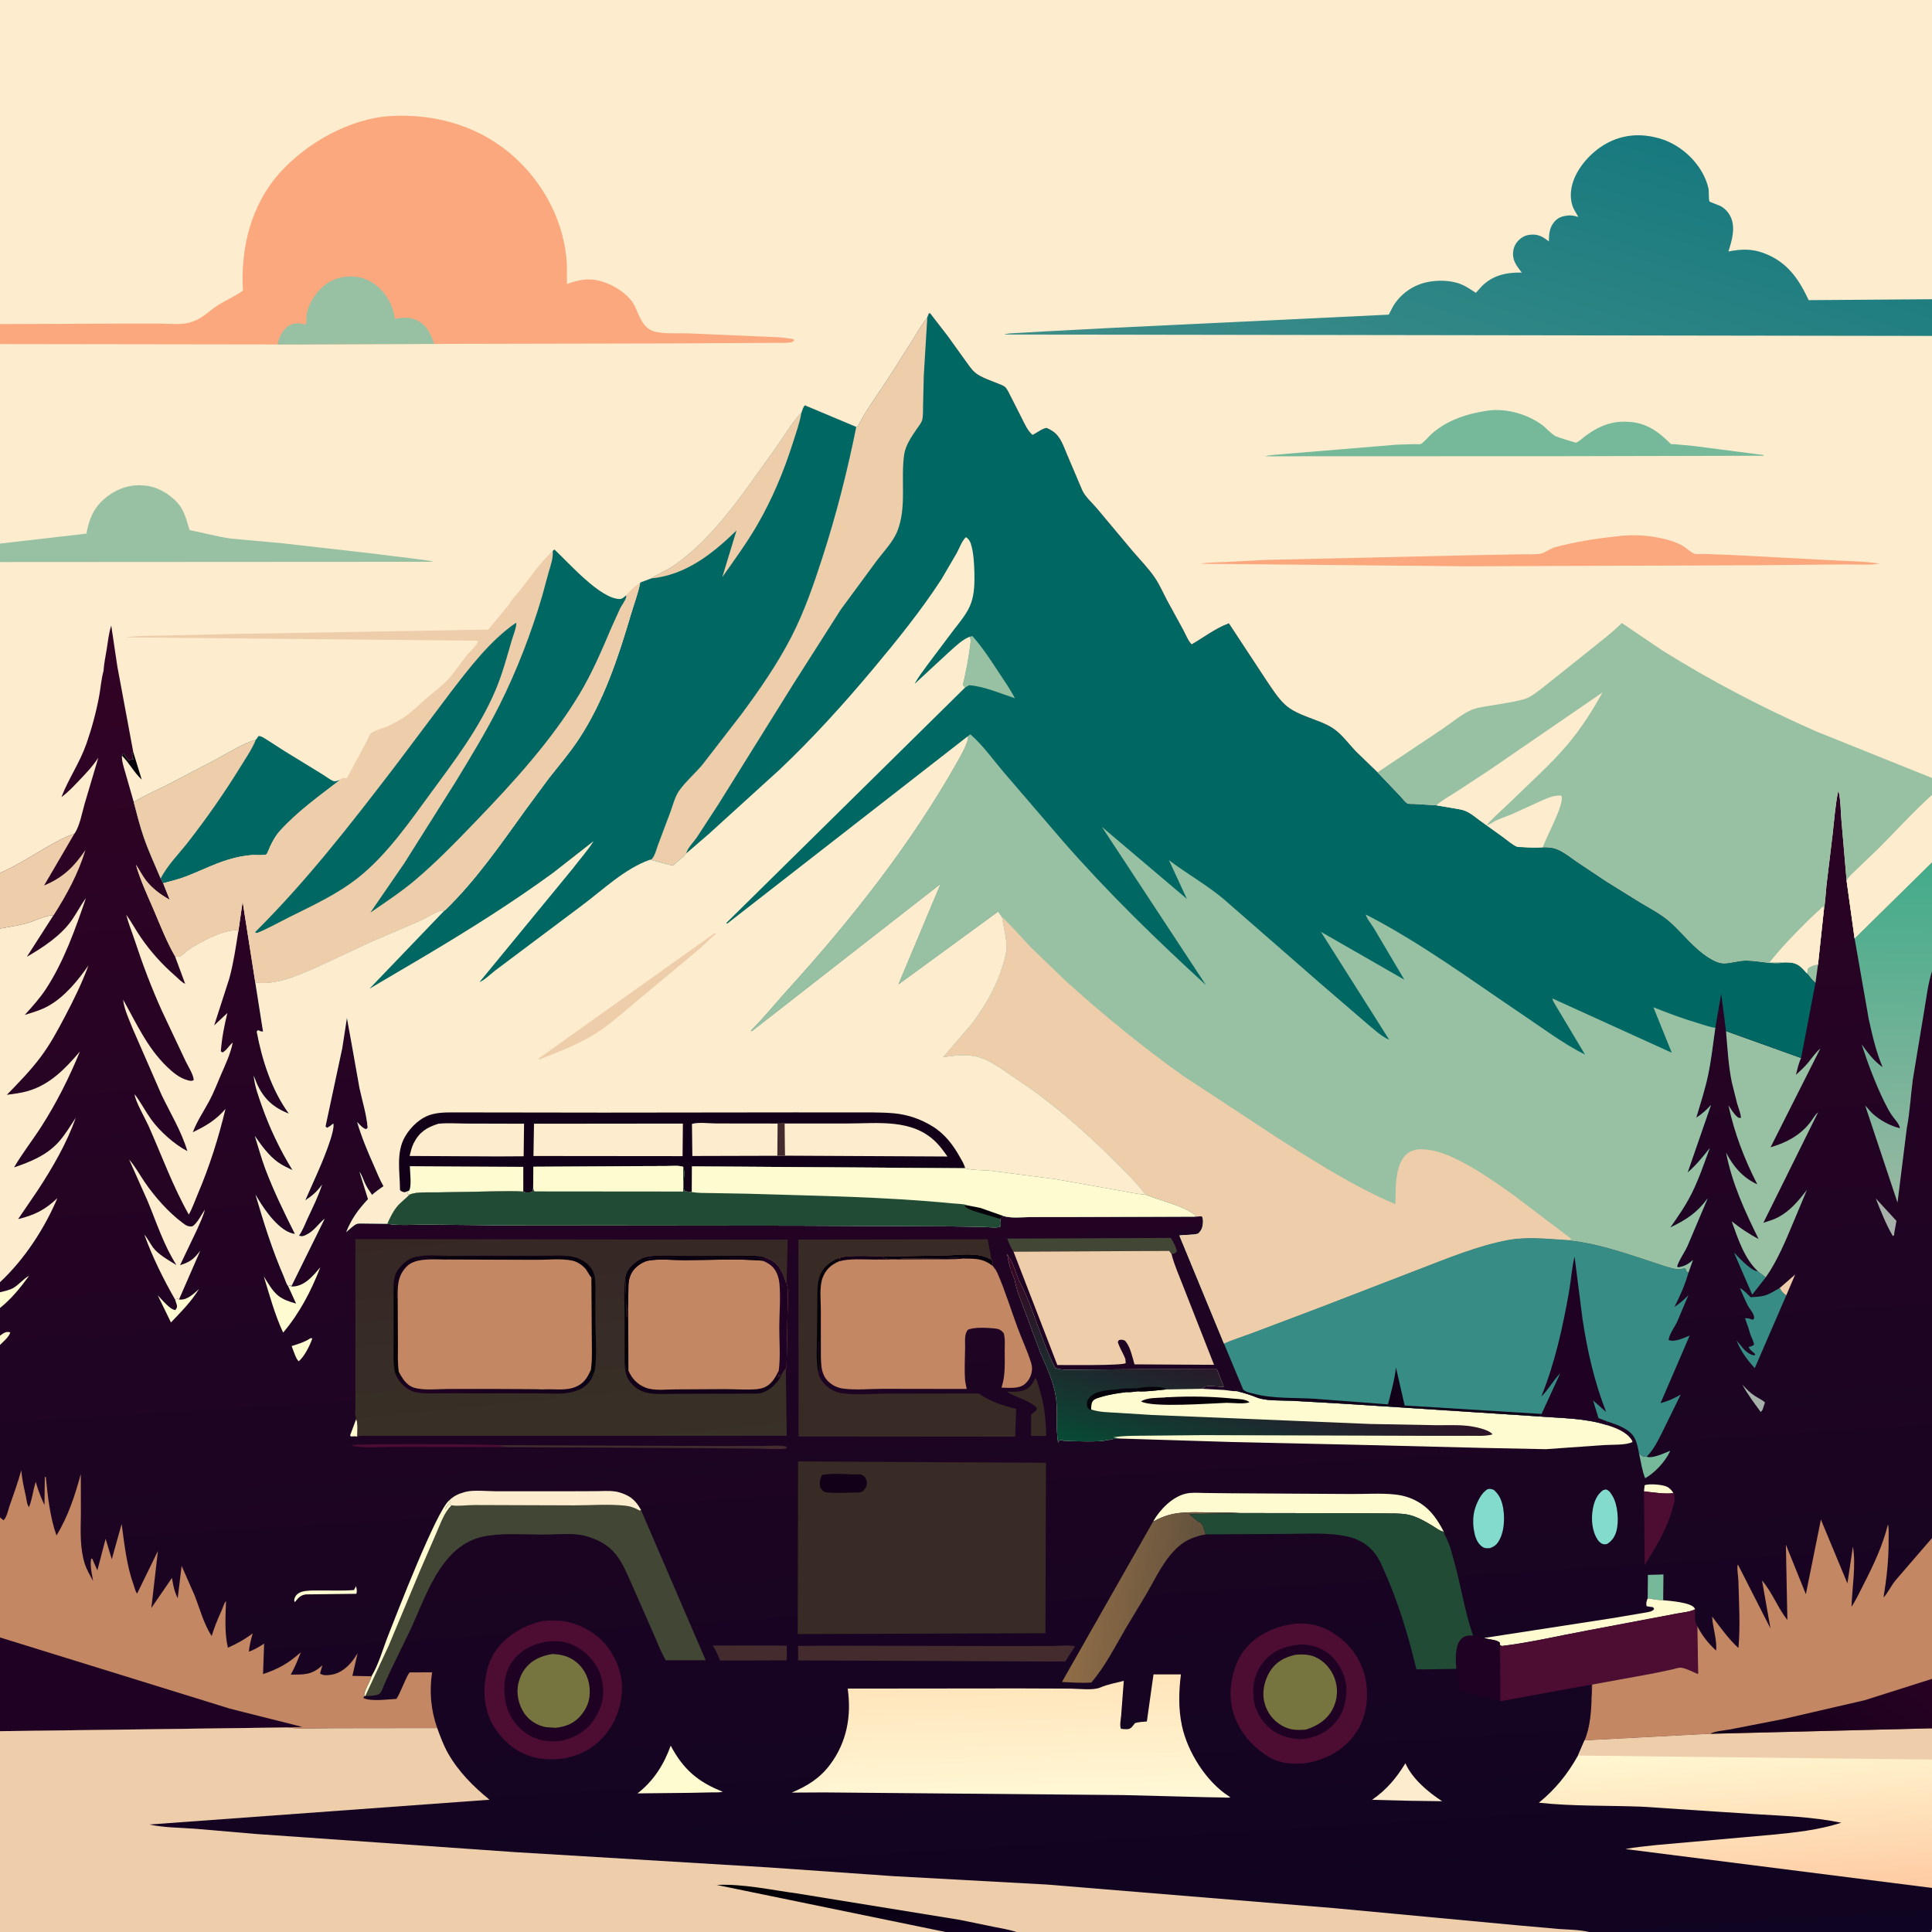 <svg version="1.1" xmlns="http://www.w3.org/2000/svg" style="display: block;" viewBox="0 0 2048 2048" width="1024" height="1024">
<defs>
	<linearGradient id="Gradient1" gradientUnits="userSpaceOnUse" x1="1072.24" y1="2107.31" x2="979.703" y2="611.623">
		<stop class="stop0" offset="0" stop-opacity="1" stop-color="rgb(15,4,33)"/>
		<stop class="stop1" offset="1" stop-opacity="1" stop-color="rgb(50,3,37)"/>
	</linearGradient>
	<linearGradient id="Gradient2" gradientUnits="userSpaceOnUse" x1="1266.83" y1="1699.88" x2="1137.72" y2="1687.68">
		<stop class="stop0" offset="0" stop-opacity="1" stop-color="rgb(99,82,61)"/>
		<stop class="stop1" offset="1" stop-opacity="1" stop-color="rgb(144,109,71)"/>
	</linearGradient>
	<linearGradient id="Gradient3" gradientUnits="userSpaceOnUse" x1="2008.25" y1="914.306" x2="2001.85" y2="1271.85">
		<stop class="stop0" offset="0" stop-opacity="1" stop-color="rgb(66,171,138)"/>
		<stop class="stop1" offset="1" stop-opacity="1" stop-color="rgb(152,184,162)"/>
	</linearGradient>
	<linearGradient id="Gradient4" gradientUnits="userSpaceOnUse" x1="1264.21" y1="1495.77" x2="1258.95" y2="1473.91">
		<stop class="stop0" offset="0" stop-opacity="1" stop-color="rgb(2,0,2)"/>
		<stop class="stop1" offset="1" stop-opacity="1" stop-color="rgb(15,0,18)"/>
	</linearGradient>
	<linearGradient id="Gradient5" gradientUnits="userSpaceOnUse" x1="1327.99" y1="1402.81" x2="1281.26" y2="1568.04">
		<stop class="stop0" offset="0" stop-opacity="1" stop-color="rgb(58,0,35)"/>
		<stop class="stop1" offset="1" stop-opacity="1" stop-color="rgb(8,74,53)"/>
	</linearGradient>
	<linearGradient id="Gradient6" gradientUnits="userSpaceOnUse" x1="1071.04" y1="1780.48" x2="1074.79" y2="1909.46">
		<stop class="stop0" offset="0" stop-opacity="1" stop-color="rgb(255,228,186)"/>
		<stop class="stop1" offset="1" stop-opacity="1" stop-color="rgb(255,248,214)"/>
	</linearGradient>
	<linearGradient id="Gradient7" gradientUnits="userSpaceOnUse" x1="1849.96" y1="2012.4" x2="1839.03" y2="1851.71">
		<stop class="stop0" offset="0" stop-opacity="1" stop-color="rgb(254,203,163)"/>
		<stop class="stop1" offset="1" stop-opacity="1" stop-color="rgb(255,247,209)"/>
	</linearGradient>
	<linearGradient id="Gradient8" gradientUnits="userSpaceOnUse" x1="1888.73" y1="1891.39" x2="1996.54" y2="1743.27">
		<stop class="stop0" offset="0" stop-opacity="1" stop-color="rgb(17,0,26)"/>
		<stop class="stop1" offset="1" stop-opacity="1" stop-color="rgb(40,1,35)"/>
	</linearGradient>
	<linearGradient id="Gradient9" gradientUnits="userSpaceOnUse" x1="593.399" y1="1293.43" x2="618.601" y2="1541.57">
		<stop class="stop0" offset="0" stop-opacity="1" stop-color="rgb(54,39,37)"/>
		<stop class="stop1" offset="1" stop-opacity="1" stop-color="rgb(56,49,39)"/>
	</linearGradient>
	<linearGradient id="Gradient10" gradientUnits="userSpaceOnUse" x1="524.519" y1="1444.69" x2="521.398" y2="1482.4">
		<stop class="stop0" offset="0" stop-opacity="1" stop-color="rgb(1,2,18)"/>
		<stop class="stop1" offset="1" stop-opacity="1" stop-color="rgb(32,0,34)"/>
	</linearGradient>
	<linearGradient id="Gradient11" gradientUnits="userSpaceOnUse" x1="915.363" y1="1979.04" x2="928.637" y2="2067.96">
		<stop class="stop0" offset="0" stop-opacity="1" stop-color="rgb(0,0,2)"/>
		<stop class="stop1" offset="1" stop-opacity="1" stop-color="rgb(17,0,33)"/>
	</linearGradient>
	<linearGradient id="Gradient12" gradientUnits="userSpaceOnUse" x1="1653.91" y1="115.912" x2="1541.01" y2="483.017">
		<stop class="stop0" offset="0" stop-opacity="1" stop-color="rgb(23,121,126)"/>
		<stop class="stop1" offset="1" stop-opacity="1" stop-color="rgb(61,141,137)"/>
	</linearGradient>
</defs>
<path transform="translate(0,0)" fill="url(#Gradient1)" d="M 0 343.542 L -0 -0 L 2048 0 L 2048 317.208 L 2048 356.1 L 2048 824.677 L 2048 842.67 L 2048 913.95 L 2048 1029.6 L 2048 1630.41 L 2048 1779.68 L 2048 1781.16 L 2048 1832.25 L 2048 1865.21 L 2048 2001.28 L 2048 2023.66 C 2048 2029.8 2049.67 2042.9 2047 2048 L 1684.32 2048 L 1077.39 2048 L 1002.36 2048 L -0 2048 L -0 1835.11 L 0 1735.77 L 0 1608.51 L -0 1425.67 L 0 1415.89 L -0 1386.51 L 0 1369.84 L 0 1359.17 L -0 984.342 L -0 925.39 L -0 595.81 L 0 576.205 L 0 364.719 L 0 343.542 z"/>
<path transform="translate(0,0)" fill="rgb(254,251,209)" d="M 0 1415.89 C 2.564 1414.03 5.141 1411.82 8.5 1411.93 C 9.498 1411.97 10.009 1412.2 10.892 1412.5 C 9.59 1417.22 3.48 1422.2 -0 1425.67 L 0 1415.89 z"/>
<path transform="translate(0,0)" fill="rgb(254,251,209)" d="M 377.581 1504.19 C 379.808 1509.13 378.823 1517.31 378.792 1522.75 C 377.008 1522.57 375.462 1522.49 373.655 1522.62 L 372 1522.76 L 371.137 1521.5 L 377.581 1504.19 z"/>
<path transform="translate(0,0)" fill="rgb(237,205,170)" d="M 1886.48 1365.4 L 1902.93 1351.08 L 1893.46 1373.27 C 1890.17 1370.9 1888.39 1368.98 1886.48 1365.4 z"/>
<path transform="translate(0,0)" fill="rgb(152,192,163)" d="M 1927.15 1022.59 L 1924.45 1042.04 C 1921.05 1039.09 1918.4 1035.53 1915.59 1032.03 L 1915.86 1030.51 C 1916 1028.72 1915.93 1028.11 1916.47 1026.47 C 1920.18 1024.19 1922.75 1022.81 1927.15 1022.59 z"/>
<path transform="translate(0,0)" fill="rgb(166,178,169)" d="M 1846.99 1467.73 C 1851.01 1472.24 1855.13 1476.39 1860.2 1479.73 C 1863.7 1482.04 1867.87 1483.78 1870.96 1486.62 L 1868.5 1494.12 C 1867.94 1495.18 1867.28 1495.91 1866.5 1496.81 C 1859.6 1487.37 1852.45 1478.1 1846.99 1467.73 z"/>
<path transform="translate(0,0)" fill="rgb(254,251,209)" d="M 1742.69 1580.88 L 1743.39 1574.35 C 1748.47 1572.61 1761.81 1573.64 1766.9 1575.92 C 1769.63 1577.14 1772.54 1580.15 1773.9 1582.82 C 1764.41 1583.98 1752.2 1581.99 1742.69 1580.88 z"/>
<path transform="translate(0,0)" fill="rgb(166,178,169)" d="M 1988.35 1270.34 L 2010.3 1294.15 L 2008.11 1306.5 L 2007.77 1309.42 L 2006.5 1310.28 C 1999.22 1298.05 1993.62 1283.56 1988.35 1270.34 z"/>
<path transform="translate(0,0)" fill="rgb(254,251,209)" d="M 329.223 1418.5 L 331.119 1418.69 C 328.722 1425.82 322.458 1438.57 316.5 1443.07 L 314.5 1440.24 C 312.345 1436.09 310.87 1431.26 309.156 1426.89 C 315.835 1424.73 322.167 1422.98 328.143 1419.2 L 329.223 1418.5 z"/>
<path transform="translate(0,0)" fill="rgb(254,251,209)" d="M 0 1369.84 C 4.653 1368.63 10.452 1367.57 14.547 1365.04 C 20.309 1361.47 24.96 1355.53 30.852 1352.38 C 21.498 1365.19 12.442 1376.5 -0 1386.51 L 0 1369.84 z"/>
<path transform="translate(0,0)" fill="rgb(254,251,209)" d="M 377.367 1681.5 L 377.445 1681.66 C 378.08 1684.31 378.726 1686.9 377.689 1689.5 L 324.324 1690.13 C 319.032 1690.81 316.412 1693.43 313.26 1697.5 L 312.272 1698.24 L 311.875 1696.5 C 311.847 1694.49 312.918 1692.37 314.162 1690.89 C 315.59 1689.19 317.927 1687.88 320.031 1687.31 C 326.134 1685.66 332.883 1686.01 339.162 1685.96 C 351.109 1685.86 363.373 1686.47 375.27 1685.5 L 377.367 1681.5 z"/>
<path transform="translate(0,0)" fill="rgb(254,251,209)" d="M 189.743 1377.51 L 191.345 1377.63 C 198.752 1377.93 205.756 1371.12 210.884 1366.44 C 202.931 1379.71 191.81 1390.71 181.217 1401.86 L 167.161 1372.96 C 171.491 1377.34 179.952 1388.18 185.814 1388.71 C 187.32 1386.65 187.935 1386.17 187.5 1383.47 L 185.597 1377.56 L 188.356 1376.51 L 189.743 1377.51 z"/>
<path transform="translate(0,0)" fill="rgb(77,13,51)" d="M 535.798 1534 L 416.263 1533.79 C 407.468 1533.79 377.772 1535.58 372.372 1531.91 C 374.535 1530.27 513.939 1530.65 527.378 1531.93 L 535.798 1534 z"/>
<path transform="translate(0,0)" fill="rgb(118,184,154)" d="M 1745.52 1544.22 C 1752.13 1546.33 1763.96 1540.36 1770.34 1537.96 L 1770.19 1538.73 C 1764.93 1549.71 1754.39 1561.02 1743.92 1567.01 C 1740.66 1559.03 1739.37 1549.01 1737.39 1540.58 C 1738.33 1541.29 1740.5 1543.42 1741.5 1543.71 C 1742.99 1544.13 1744.05 1543.33 1745.52 1544.22 z"/>
<path transform="translate(0,0)" fill="rgb(118,184,154)" d="M 1746.6 1694.33 L 1746.84 1669.47 L 1763.34 1668.98 L 1763.04 1696.29 C 1757.5 1696.2 1752.06 1695.19 1746.6 1694.33 z"/>
<path transform="translate(0,0)" fill="rgb(55,141,133)" d="M 1871.78 1354.05 L 1857.42 1372.38 L 1838.11 1327.75 C 1843.52 1333.32 1854.84 1345.86 1862.28 1347.49 L 1863.44 1347.59 L 1871.78 1354.05 z"/>
<path transform="translate(0,0)" fill="rgb(67,43,46)" d="M 527.378 1531.93 L 755.476 1532.81 L 808.863 1532.8 C 816.732 1532.79 826.551 1531.59 834.033 1533.5 L 833.699 1535.5 C 823.805 1536.78 812.844 1535.74 802.844 1535.61 L 748.109 1535.16 L 535.798 1534 L 527.378 1531.93 z"/>
<path transform="translate(0,0)" fill="rgb(56,43,37)" d="M 1097.49 1460.5 C 1099.47 1463 1100.31 1467.63 1101.32 1470.75 C 1107.07 1488.51 1108.59 1503.65 1108.98 1522.15 L 1092.95 1522.07 L 1093.02 1502.75 L 1093.03 1499.5 L 1098.79 1494.97 L 1099.03 1492.5 C 1092.3 1484.64 1076.31 1481.29 1067.32 1475.27 C 1073.23 1475.21 1080.37 1475.83 1085.92 1473.54 C 1092.11 1470.99 1095.07 1466.43 1097.49 1460.5 z"/>
<path transform="translate(0,0)" fill="rgb(67,43,46)" d="M 755.552 1744.28 L 834.002 1744.45 L 834.016 1760.05 L 763.428 1760.26 C 761.137 1754.67 758.723 1749.45 755.552 1744.28 z"/>
<path transform="translate(0,0)" fill="rgb(254,251,209)" d="M 308.775 1363.68 L 311.397 1363.69 C 323.581 1362.77 332.302 1351.91 339.552 1343.37 C 329.919 1368.35 317.574 1392.09 300.139 1412.62 C 291.379 1393.85 285.683 1372.94 279.691 1353.14 C 283.957 1359.9 288.577 1368.36 294.878 1373.43 C 300.405 1377.88 307.135 1379.9 313.83 1381.84 L 305.383 1363.26 L 308.432 1362.3 L 308.775 1363.68 z"/>
<path transform="translate(0,0)" fill="rgb(253,237,206)" d="M 1489.8 1869.16 C 1497 1885.56 1513.98 1899.84 1528.73 1909.36 L 1493.75 1908.89 L 1454.47 1907.87 C 1470.01 1897.06 1479.94 1885.09 1489.8 1869.16 z"/>
<path transform="translate(0,0)" fill="rgb(130,219,205)" d="M 1699.52 1579.5 L 1702.5 1578.86 C 1706.09 1580.24 1707.3 1582.49 1709.31 1585.77 C 1714.96 1595 1716.36 1612.81 1713.38 1623.32 C 1711.75 1629.04 1708.61 1633.66 1703.5 1636.7 C 1702.48 1636.89 1701.56 1637.11 1700.5 1637.01 C 1697.73 1636.74 1695.33 1634.71 1693.81 1632.5 C 1687.55 1623.37 1686.52 1610.38 1688.45 1599.71 C 1689.91 1591.6 1692.64 1584.38 1699.52 1579.5 z"/>
<path transform="translate(0,0)" fill="rgb(77,13,51)" d="M 1742.69 1580.88 C 1752.2 1581.99 1764.41 1583.98 1773.9 1582.82 C 1775.76 1586.2 1775.45 1589.52 1774.53 1593.23 L 1774.2 1594.5 C 1768.04 1619.22 1756.67 1637.76 1743.45 1658.97 L 1742.69 1580.88 z"/>
<path transform="translate(0,0)" fill="rgb(130,219,205)" d="M 1577.27 1578.5 C 1579.68 1577.93 1581.2 1578.61 1583.5 1579.33 C 1586.77 1582.32 1589.18 1585.36 1590.87 1589.5 C 1595.63 1601.14 1595.6 1619.87 1590.11 1631.05 C 1587.5 1636.35 1585.09 1639.03 1579.5 1641.04 C 1576.48 1641.24 1574.19 1641.5 1571.5 1639.77 C 1566.75 1636.71 1564.21 1630.77 1563.09 1625.48 L 1562.8 1624 C 1561.12 1616.08 1561.17 1606.34 1563.76 1598.62 C 1566.07 1591.72 1570.55 1581.83 1577.27 1578.5 z"/>
<path transform="translate(0,0)" fill="rgb(254,251,209)" d="M 710.979 1850.47 C 724.387 1875.73 739.783 1888.88 766.226 1899.35 C 762.413 1900.3 757.941 1899.93 753.977 1900.01 L 731.75 1900.48 L 675.777 1901.07 C 692.778 1887.95 703.791 1870.47 710.979 1850.47 z"/>
<path transform="translate(0,0)" fill="rgb(55,141,133)" d="M 1893.46 1373.27 L 1860.12 1450.25 C 1852.02 1441.48 1845.15 1432.1 1840.83 1420.89 C 1846.55 1427.39 1850.5 1434.92 1859.5 1436.85 L 1860.75 1435.5 C 1858.83 1433.7 1854.01 1430.27 1853.77 1427.81 C 1856.08 1427.34 1857.39 1426.93 1859.27 1425.5 C 1859.13 1421.9 1856.9 1418.53 1855.68 1415.17 C 1854.42 1411.67 1853.73 1408.03 1852.33 1404.57 L 1849.79 1397.5 C 1852.62 1397.19 1854.4 1397.75 1857.02 1398.67 L 1858 1399.02 L 1859.5 1397.55 C 1859.49 1392.04 1855.34 1388.79 1852.89 1384.15 C 1849.74 1378.17 1847.17 1371.73 1844.45 1365.54 C 1848 1366.91 1852.82 1372.46 1855.82 1375.09 C 1860.77 1374.74 1866.28 1374.66 1871.03 1373.21 C 1876.34 1371.58 1881.63 1368.08 1886.48 1365.4 C 1888.39 1368.98 1890.17 1370.9 1893.46 1373.27 z"/>
<path transform="translate(0,0)" fill="rgb(254,251,209)" d="M 1746.6 1694.33 C 1752.06 1695.19 1757.5 1696.2 1763.04 1696.29 C 1769.76 1696.97 1792.29 1698.57 1796.14 1704.48 L 1796.85 1705.94 C 1790.62 1709.03 1782.8 1709.3 1776.01 1710.73 L 1682.71 1728.39 C 1652.72 1733.88 1622.31 1741.17 1592.07 1744.82 L 1590.16 1743.91 L 1589.71 1741.1 C 1586.65 1738.19 1578.5 1738 1574.14 1736.62 L 1573.19 1736.31 L 1708.07 1715.49 L 1740.6 1710.03 C 1743.74 1709.38 1748.72 1708.98 1751.38 1707.5 C 1752.61 1706.82 1752.73 1706.52 1753.5 1705.56 L 1752.27 1703.64 C 1749.89 1703.43 1747.74 1703.14 1745.41 1702.59 C 1744.86 1699.57 1745.17 1698.09 1746.25 1695.22 L 1746.6 1694.33 z"/>
<path transform="translate(0,0)" fill="rgb(66,70,53)" d="M 1074.36 1326.84 C 1071.3 1322.65 1069.8 1317.64 1067.54 1312.99 L 1241.1 1312.26 C 1243.98 1316.87 1246.03 1320.77 1247.58 1326 C 1246.14 1328.43 1246.18 1328.37 1243.39 1329.09 L 1241.89 1329.44 L 1239.5 1325.99 L 1074.36 1326.84 z"/>
<path transform="translate(0,0)" fill="rgb(30,1,35)" d="M 1561.5 1733.7 C 1565.59 1735.37 1568.77 1736.2 1573.19 1736.31 L 1574.14 1736.62 C 1578.5 1738 1586.65 1738.19 1589.71 1741.1 L 1590.16 1743.91 L 1590.41 1803.35 L 1546.49 1792.45 C 1546.12 1786.52 1546.79 1775.15 1544.32 1769.91 L 1543.77 1769.01 L 1543.33 1764.17 C 1543.08 1755.92 1542.78 1743.45 1549.11 1737.25 C 1552.91 1733.53 1556.48 1733.75 1561.5 1733.7 z"/>
<path transform="translate(0,0)" fill="rgb(253,237,206)" d="M 185.597 1377.56 C 173.244 1356.07 161.351 1331.99 152.983 1308.69 C 156.56 1312.82 159.005 1318.02 162.265 1322.44 C 167.728 1329.85 179.172 1336.21 187.028 1340.98 C 173.666 1320.15 165.895 1295.79 156.426 1273.02 L 136.856 1229.13 C 143.156 1236.19 148.043 1245.24 153.392 1253.09 C 163.997 1268.64 178.298 1284.8 193.31 1296.12 C 196.932 1298.85 199.376 1300.62 204 1299.96 C 209.387 1296.33 213.484 1287.62 217.215 1282.17 C 215.337 1289.48 212.088 1296.11 209.082 1303 L 190.873 1341.15 C 201.723 1337.68 205.434 1334.71 212.301 1325.81 L 189.743 1377.51 L 188.356 1376.51 L 185.597 1377.56 z"/>
<path transform="translate(0,0)" fill="rgb(67,43,46)" d="M 875.817 1744.49 L 1064.09 1744.86 L 1116.87 1744.78 C 1123.71 1744.77 1133.07 1743.61 1139.56 1745.14 L 1129.22 1761.21 L 1111.61 1761.27 L 846.071 1760.1 L 845.995 1744.77 L 875.817 1744.49 z"/>
<path transform="translate(0,0)" fill="rgb(237,205,170)" d="M -0 925.39 C 18.312 917.427 35.75 905.662 53.307 895.973 C 61.306 891.559 69.939 886.467 78.729 883.952 L 46.758 938.624 C 67.107 930.112 78.254 918.968 90.57 901.045 C 83.028 925.9 70.821 948.322 56.921 970.114 L 56.727 970.194 C 47.747 970.242 36.029 976.754 27 979.06 C 18.12 981.327 8.992 982.596 -0 984.342 L -0 925.39 z"/>
<path transform="translate(0,0)" fill="rgb(254,251,209)" d="M 1222.54 1612.56 C 1229.53 1600.29 1242.47 1586.91 1256.71 1583.4 C 1262.9 1581.88 1269.85 1582.48 1276.19 1582.61 L 1303.46 1582.93 L 1431.38 1583.69 C 1446.87 1583.89 1463.68 1582.54 1479 1584.25 C 1489.07 1585.37 1497.69 1588.32 1506.15 1593.84 C 1517.47 1601.22 1524.34 1611.99 1530.48 1623.68 C 1526.7 1623.36 1521.04 1618.87 1517.77 1616.95 C 1509.41 1612.07 1500.62 1606.88 1490.93 1605.29 C 1483.45 1604.05 1475 1604.37 1467.42 1604.26 L 1425.29 1604.05 L 1314.13 1603.87 C 1302.91 1603.06 1291.58 1603.26 1280.34 1603.19 C 1259.52 1603.07 1243.31 1601.64 1224.51 1611.89 C 1223.26 1612.57 1223.81 1612.39 1222.54 1612.56 z"/>
<path transform="translate(0,0)" fill="url(#Gradient2)" d="M 1222.54 1612.56 C 1223.81 1612.39 1223.26 1612.57 1224.51 1611.89 C 1243.31 1601.64 1259.52 1603.07 1280.34 1603.19 C 1291.58 1603.26 1302.91 1603.06 1314.13 1603.87 L 1313.07 1603.99 L 1260.53 1605.13 L 1269.05 1612.06 C 1270.26 1612.98 1273.18 1614.4 1274.01 1615.51 C 1275.74 1617.81 1276.98 1623.58 1278.01 1626.51 C 1267.51 1628.35 1257.69 1632.04 1249.54 1639.14 C 1234.64 1652.11 1225.73 1671.41 1216.06 1688.29 L 1192.67 1727.23 C 1181.57 1746.28 1171.32 1766.78 1156.85 1783.52 C 1146.69 1784.42 1135.92 1783.31 1125.72 1782.95 L 1222.54 1612.56 z"/>
<path transform="translate(0,0)" fill="rgb(77,13,51)" d="M 1590.16 1743.91 L 1592.07 1744.82 C 1622.31 1741.17 1652.72 1733.88 1682.71 1728.39 L 1776.01 1710.73 C 1782.8 1709.3 1790.62 1709.03 1796.85 1705.94 C 1796.97 1711.58 1795.95 1719.17 1799.26 1723.95 L 1800.1 1771.94 C 1800.22 1773.31 1800.17 1772.88 1799.82 1774.53 C 1794.95 1772.51 1786.49 1768.05 1781.4 1767.78 C 1779.15 1767.67 1774.92 1769.17 1772.59 1769.66 L 1751.59 1774.07 L 1687.76 1785.68 C 1687.62 1789.78 1687.75 1794.09 1687.19 1798.15 L 1686.63 1785.79 L 1590.41 1803.35 L 1590.16 1743.91 z"/>
<path transform="translate(0,0)" fill="rgb(152,192,163)" d="M 1829.63 1093.02 L 1909.25 1121.56 C 1906.55 1127.19 1905.31 1133.31 1903.81 1139.34 C 1908.27 1135.24 1912.75 1131.16 1916.62 1126.49 C 1920.87 1121.37 1924.56 1115.75 1929.66 1111.44 L 1876.88 1216.14 C 1893.48 1211.37 1907.87 1203.76 1918.72 1190.01 C 1921.24 1186.83 1924.15 1181.38 1927.22 1179.15 L 1869.27 1296.2 C 1874.51 1294.46 1880.19 1292.88 1885.05 1290.28 C 1897.81 1283.46 1906.84 1272.51 1915.46 1261.23 L 1901.11 1295.51 C 1892.68 1315.63 1884.32 1336.08 1871.78 1354.05 L 1863.44 1347.59 C 1848.92 1334.05 1842.23 1312.75 1835.65 1294.62 C 1844.94 1302.02 1853.71 1307.83 1864.17 1313.45 C 1849.57 1283.68 1836.06 1254.74 1829.72 1221.87 C 1837.78 1237.05 1847.11 1248.08 1862.78 1255.44 C 1848.82 1228 1838.78 1201.81 1832.19 1171.72 C 1834.88 1175.49 1837.76 1180.57 1841.25 1183.57 C 1842.96 1185.04 1843.22 1185.1 1845.5 1184.94 C 1845.14 1179.98 1842.89 1174.7 1841.47 1169.92 L 1835.82 1147.44 C 1832.16 1129.9 1831.17 1110.87 1829.63 1093.02 z"/>
<path transform="translate(0,0)" fill="rgb(34,75,54)" d="M 1314.13 1603.87 L 1425.29 1604.05 L 1467.42 1604.26 C 1475 1604.37 1483.45 1604.05 1490.93 1605.29 C 1500.62 1606.88 1509.41 1612.07 1517.77 1616.95 C 1521.04 1618.87 1526.7 1623.36 1530.48 1623.68 C 1531.04 1626.03 1531.85 1627.75 1532.96 1629.9 C 1537.08 1637.86 1539.07 1646.79 1541.49 1655.36 C 1548.74 1681.1 1552.65 1708.51 1561.5 1733.7 C 1556.48 1733.75 1552.91 1733.53 1549.11 1737.25 C 1542.78 1743.45 1543.08 1755.92 1543.33 1764.17 L 1543.77 1769.01 L 1513.14 1769.6 C 1512.29 1769.62 1501.73 1769.7 1501.45 1769.39 C 1501.23 1769.15 1500.5 1765.78 1500.35 1765.19 L 1495.66 1746.69 C 1488.61 1720.72 1480.48 1695.29 1469.7 1670.61 C 1465.17 1660.25 1461.36 1649.59 1452.99 1641.61 C 1446.07 1635.01 1437.77 1630.88 1428.48 1628.79 C 1407.93 1624.16 1384.55 1626.03 1363.5 1626 L 1278.01 1626.51 C 1276.98 1623.58 1275.74 1617.81 1274.01 1615.51 C 1273.18 1614.4 1270.26 1612.98 1269.05 1612.06 L 1260.53 1605.13 L 1313.07 1603.99 L 1314.13 1603.87 z"/>
<path transform="translate(0,0)" fill="url(#Gradient3)" d="M 1965.94 994.724 L 2048 913.95 L 2048 1029.6 C 2043.83 1042.35 2042.27 1056.75 2039.97 1070 L 2027.76 1143.82 C 2025.47 1160.66 2024.63 1178.1 2021.51 1194.75 L 2021.45 1194.76 L 2011.44 1274.8 L 1977.19 1171.97 C 1979.84 1174.43 1981.85 1177.49 1984.5 1179.97 C 1992.43 1187.39 2003.48 1193.41 2013.99 1195.96 C 2013.52 1191.51 2007.81 1185.79 2005.19 1181.87 C 2002.11 1177.27 1999.56 1172.33 1997.14 1167.36 C 1987.85 1148.26 1980 1127.3 1973.41 1107.08 C 1980.14 1116.12 1986.22 1124.69 1995.6 1131.15 C 1988.62 1114.71 1984.84 1097.75 1980.95 1080.39 L 1965.94 994.724 z"/>
<path transform="translate(0,0)" fill="rgb(253,237,206)" d="M 252.535 987.766 C 249.923 1004.41 247.501 1021.07 243.044 1037.34 L 227.046 1086.97 L 241.013 1073.81 C 237.749 1087.3 235.115 1100.63 234.094 1114.5 L 235.954 1115.65 C 240.76 1112.97 242.601 1108.31 246.703 1105.19 C 244.44 1116.89 239.013 1128.26 234.303 1139.14 C 230.29 1148.42 226.709 1158.03 221.916 1166.94 C 215.949 1178.03 208.875 1188.38 204.394 1200.2 C 218.196 1193.62 228.99 1187.22 239.031 1175.49 C 231.653 1206.31 222.04 1236.68 209.61 1265.83 C 206.571 1272.96 203.925 1280.8 200.143 1287.51 C 183.253 1257.68 171.328 1224.64 157.423 1193.37 C 154.327 1186.41 142.737 1166.19 142.755 1159.96 C 149.155 1168.36 154.018 1177.88 160.173 1186.5 C 169.108 1199.01 184.966 1213.25 198.626 1220.23 C 192.289 1199.25 180.968 1180.65 171.45 1161.03 L 140.878 1090.93 C 137.054 1081.25 131.665 1070.12 130.508 1059.72 C 144.802 1084.92 155.854 1110.43 177.194 1131 C 183.331 1136.92 190.569 1142.88 199 1145.1 C 201.428 1145.75 202.877 1146.19 205.235 1145.08 C 205.602 1139.95 199.123 1129.87 196.735 1124.83 L 171.545 1071.41 C 160.494 1046.93 151.175 1022.17 142.766 996.695 C 139.779 987.643 136.138 978.907 133.819 969.637 C 139.494 977.473 143.955 985.982 149.44 993.925 C 159.836 1008.98 171.723 1022.24 185.522 1034.24 C 188.473 1036.8 192.788 1041.5 196.282 1042.88 L 185.361 1013.28 C 186.328 1013.45 189.199 1014.31 190 1014.12 C 192.945 1013.39 196.299 1008.99 198.891 1007.3 C 212.917 998.148 233.947 986.532 251 985.756 L 252.535 987.766 z"/>
<path transform="translate(0,0)" fill="rgb(77,13,51)" d="M 1371.98 1721.35 C 1376.84 1720.7 1382.56 1720.81 1387.39 1721.53 L 1389 1721.79 C 1398.31 1723.2 1407.04 1726.85 1414.77 1732.23 L 1416 1733.1 L 1417.38 1734.03 C 1433.29 1745 1444.45 1762.45 1447.81 1781.43 C 1451.12 1800.22 1448.18 1821.41 1437.07 1837.24 C 1424.07 1855.76 1406 1865.13 1383.99 1869.1 C 1371.11 1870.38 1356.72 1869.55 1345.4 1862.6 L 1344.07 1861.76 C 1332.54 1854.67 1322.89 1845.37 1315.68 1833.86 C 1305.15 1817.04 1301.98 1797.23 1306.44 1777.84 C 1308.85 1767.33 1312.17 1758.29 1318.78 1749.59 C 1331.56 1732.78 1351.47 1724.01 1371.98 1721.35 z"/>
<path transform="translate(0,0)" fill="rgb(30,1,35)" d="M 1377.52 1743.37 C 1386.94 1742.86 1396.11 1745.17 1404.21 1749.97 C 1414.94 1756.31 1423.25 1769.15 1426.08 1781.05 L 1426.41 1782.5 L 1427.05 1785.97 C 1428.3 1799.42 1424.98 1814.9 1416.08 1825.36 C 1405.95 1837.25 1393.95 1842.42 1378.59 1843.66 C 1366.94 1842.92 1356.55 1840.33 1347.18 1833.01 C 1337.65 1825.56 1330.28 1813.25 1328.88 1801.16 C 1327.16 1786.14 1330.17 1772.63 1340.06 1760.88 C 1349.69 1749.44 1363.1 1744.59 1377.52 1743.37 z"/>
<path transform="translate(0,0)" fill="rgb(119,117,63)" d="M 1373.31 1754.12 C 1380.46 1753.51 1387.33 1753.58 1394.03 1756.44 C 1403.64 1760.54 1411.27 1769.41 1414.8 1779.16 C 1418.59 1789.64 1418.02 1801.24 1412.93 1811.23 C 1406.88 1823.07 1396.58 1829.51 1384.26 1833.46 C 1375.01 1834.26 1367.16 1833.99 1358.86 1829.21 C 1349.42 1823.77 1343.13 1815.4 1340.39 1804.89 C 1337.48 1793.71 1340.22 1781.26 1346.34 1771.61 C 1352.91 1761.26 1361.81 1756.73 1373.31 1754.12 z"/>
<path transform="translate(0,0)" fill="rgb(77,13,51)" d="M 576.396 1718.23 C 583.907 1717.52 592.08 1717.44 599.5 1718.86 C 618.066 1722.42 636.212 1733.51 646.614 1749.5 L 647.5 1750.91 C 651.697 1757.5 655.063 1764.6 656.943 1772.2 L 657.348 1773.88 L 658.147 1777.13 C 661.857 1794.79 656.572 1817.27 646.594 1832.17 C 635.133 1849.28 619.092 1859.86 598.992 1863.77 C 590.009 1865.22 581.005 1865.31 572 1863.97 C 552.971 1861.14 537.843 1850.15 526.594 1834.89 C 515.014 1819.18 511.494 1798.63 514.618 1779.55 L 514.881 1778 C 516.375 1768.13 519.342 1759.17 524.895 1750.81 C 536.206 1733.76 556.58 1721.98 576.396 1718.23 z"/>
<path transform="translate(0,0)" fill="rgb(30,1,35)" d="M 579.368 1740.29 C 585.867 1739.22 594.616 1739.59 600.964 1741.4 C 614.729 1745.32 626.725 1755.79 633.5 1768.26 C 639.341 1779 641.301 1794.65 637.577 1806.45 L 637.054 1808 C 635.552 1812.59 633.318 1816.83 630.885 1821 C 623.443 1833.75 610.812 1841.35 596.898 1845 C 583.414 1847.21 569.75 1845.5 558.194 1837.73 C 546.681 1830 538.274 1817.32 535.819 1803.65 C 533.269 1789.44 534.204 1773.38 542.974 1761.38 C 552.095 1748.9 564.491 1742.7 579.368 1740.29 z"/>
<path transform="translate(0,0)" fill="rgb(119,117,63)" d="M 585.778 1753.29 C 594.969 1753.83 602.582 1755.49 610.125 1761.27 C 618.239 1767.49 623.388 1776.94 624.727 1787.04 C 626.304 1798.92 623.853 1808.51 616.199 1817.89 C 608.893 1826.84 599.999 1830.34 588.825 1831.53 L 579.027 1830.86 C 569.757 1829.43 560.618 1823.64 555.497 1815.78 C 549.633 1806.77 546.966 1794.87 549.563 1784.24 L 549.9 1783 C 551.175 1778.16 552.856 1774.05 555.806 1769.96 C 563.24 1759.67 573.597 1755.24 585.778 1753.29 z"/>
<path transform="translate(0,0)" fill="rgb(56,43,37)" d="M 867.395 1455.2 C 868.254 1459.97 871.227 1464.3 874.615 1467.67 C 879.317 1472.36 884.883 1475.69 891.489 1476.74 C 906.352 1479.1 924.381 1477.37 939.547 1477.32 L 1037.49 1477.15 C 1049.49 1485.74 1062.93 1489.91 1077.13 1493.45 L 1076.13 1522.95 L 846.555 1522.76 L 846.318 1313.97 L 1046.96 1313.68 L 1051.06 1335.31 L 1047.16 1333.5 C 1034.56 1327.33 1015.14 1330.67 1001.22 1330.85 L 934.785 1331.98 C 927.939 1331.41 894.801 1330.39 890.154 1333.51 L 889.552 1337.03 C 881.108 1340.63 875.319 1345.68 872.037 1354.5 C 868.485 1364.05 870.111 1377.93 870.131 1388.01 L 870.159 1438.61 L 869.732 1450.99 C 867.131 1448.35 868.492 1425.95 868.5 1421 C 866.003 1430.3 868.778 1442.36 868.192 1452.01 L 867.395 1455.2 z"/>
<path transform="translate(0,0)" fill="rgb(6,2,9)" d="M 890.154 1333.51 L 889.552 1337.03 C 881.108 1340.63 875.319 1345.68 872.037 1354.5 C 868.485 1364.05 870.111 1377.93 870.131 1388.01 L 870.159 1438.61 L 869.732 1450.99 C 867.131 1448.35 868.492 1425.95 868.5 1421 C 866.003 1430.3 868.778 1442.36 868.192 1452.01 L 867.395 1455.2 C 864.603 1441.4 866.069 1425.3 866.099 1411.22 L 866.369 1376.99 C 866.566 1367.86 866.037 1358.42 870.127 1350 C 874.174 1341.67 881.689 1336.49 890.154 1333.51 z"/>
<path transform="translate(0,0)" fill="rgb(253,237,206)" d="M 56.727 970.194 L 28.475 1014.21 C 45.487 1004.46 64.601 991.776 76.01 975.5 C 81.324 967.919 85.489 959.571 91.041 952.156 C 79.927 984.676 67.787 1019.04 48.961 1047.96 C 42.466 1057.93 34.278 1067.04 26.268 1075.83 C 34.791 1073.22 43.721 1070.61 51.522 1066.2 C 68.787 1056.43 82.486 1039.46 93.748 1023.47 C 86.768 1042.41 77.777 1060.66 68.376 1078.49 C 60.686 1093.07 52.846 1107.51 42.92 1120.72 C 32.025 1135.23 19.89 1147.61 7.222 1160.57 C 14.756 1159.52 22.433 1158.65 29.745 1156.5 C 53.225 1149.58 69.364 1132.67 84.717 1114.64 C 73.495 1142.08 59.937 1169.06 43.94 1194.03 C 34.578 1208.64 23.636 1222.57 14.891 1237.51 C 32.421 1231.54 49.612 1224.57 62.285 1210.4 C 69.12 1202.75 74.673 1193.35 80.365 1184.82 C 70.419 1212.53 55.831 1237.58 39.764 1262.13 L 19.203 1292.32 C 36.962 1287.85 47.523 1282.66 60.842 1270.06 C 47.114 1302.54 25.755 1335.15 0 1359.17 L -0 984.342 C 8.992 982.596 18.12 981.327 27 979.06 C 36.029 976.754 47.747 970.242 56.727 970.194 z"/>
<path transform="translate(0,0)" fill="rgb(237,205,170)" d="M 1074.36 1326.84 L 1239.5 1325.99 L 1241.89 1329.44 L 1242.12 1330.35 C 1244.95 1341.1 1249.7 1351.7 1253.7 1362.1 L 1286.94 1446.76 L 1202.58 1446.29 L 1200.66 1439.14 L 1200.59 1439.11 C 1198.93 1432.82 1196.86 1426.1 1192.5 1421.13 C 1189.64 1419.99 1189.2 1419.99 1186.15 1420.5 L 1184.91 1422.5 C 1186.67 1428.71 1190.62 1434.42 1192.92 1440.57 L 1193.31 1445.02 C 1188.87 1447.79 1130.21 1446.9 1120.82 1446.99 L 1074.36 1326.84 z"/>
<path transform="translate(0,0)" fill="rgb(66,70,53)" d="M 476.147 1590.53 C 480.791 1586.01 485.793 1583.56 492 1581.85 L 493.131 1581.53 C 502.473 1579.13 515.654 1580.82 525.5 1580.83 L 597.098 1580.86 L 631.634 1580.73 C 638.054 1580.69 644.92 1580.16 651.271 1580.92 C 656.356 1581.52 662.879 1583.89 667.201 1586.59 C 672.511 1589.91 676.59 1595.21 679.495 1600.68 L 748.076 1759.94 L 705.864 1759.99 C 701.041 1752.32 698.17 1744 694.491 1735.79 L 668.346 1676.33 C 663.089 1664.85 658.304 1652.9 649.26 1643.75 C 641.355 1635.75 632.117 1631.59 621.537 1628.42 C 608.45 1624.5 590.436 1626.7 576.577 1626.72 C 557.413 1626.76 536.302 1625.1 517.438 1627.88 C 508.901 1629.14 501.679 1631.49 494.186 1635.73 C 463.219 1653.26 449.572 1696.1 435.542 1726.55 L 413.576 1771.88 L 407.018 1786.34 C 405.809 1789.23 404.755 1793.12 402.472 1795.31 C 400.214 1797.48 390.448 1797.97 387.227 1797.83 L 386.148 1797.93 C 385.518 1792.56 392.364 1782.8 393.796 1776.93 C 401.392 1764.51 405.947 1747.83 411.325 1734.18 C 420.099 1711.9 462.582 1601.72 476.147 1590.53 z"/>
<path transform="translate(0,0)" fill="rgb(254,251,209)" d="M 476.147 1590.53 L 477.373 1591.8 L 476.354 1592.97 C 474.42 1595.2 472.032 1597.54 471.75 1600.51 C 473.77 1598.07 472.348 1599.98 473.674 1597.78 C 474.596 1596.25 475.51 1595.65 476.96 1594.68 L 478.614 1595.69 C 470.794 1603.28 467.26 1614.46 462.866 1624.3 L 444.73 1666.22 L 412.264 1743.97 L 387.227 1797.83 L 386.148 1797.93 C 385.518 1792.56 392.364 1782.8 393.796 1776.93 C 401.392 1764.51 405.947 1747.83 411.325 1734.18 C 420.099 1711.9 462.582 1601.72 476.147 1590.53 z"/>
<path transform="translate(0,0)" fill="rgb(253,237,206)" d="M 476.147 1590.53 C 480.791 1586.01 485.793 1583.56 492 1581.85 L 493.131 1581.53 C 502.473 1579.13 515.654 1580.82 525.5 1580.83 L 597.098 1580.86 L 631.634 1580.73 C 638.054 1580.69 644.92 1580.16 651.271 1580.92 C 656.356 1581.52 662.879 1583.89 667.201 1586.59 C 672.511 1589.91 676.59 1595.21 679.495 1600.68 L 677.988 1601.2 C 673.212 1598.44 668.42 1596.66 662.921 1596.08 C 645.345 1594.2 626.298 1595.68 608.596 1595.73 L 503.143 1595.38 C 495.433 1595.29 486.036 1596.89 478.614 1595.69 L 476.96 1594.68 C 475.51 1595.65 474.596 1596.25 473.674 1597.78 C 472.348 1599.98 473.77 1598.07 471.75 1600.51 C 472.032 1597.54 474.42 1595.2 476.354 1592.97 L 477.373 1591.8 L 476.147 1590.53 z"/>
<path transform="translate(0,0)" fill="rgb(195,135,100)" d="M 934.785 1331.98 L 1001.22 1330.85 C 1015.14 1330.67 1034.56 1327.33 1047.16 1333.5 L 1051.06 1335.31 C 1052.48 1338.2 1052.63 1338.8 1052.46 1342.01 C 1054.44 1344.5 1056.19 1346.95 1057.47 1349.88 C 1065.52 1368.35 1071.61 1388.32 1078.63 1407.27 C 1083.23 1419.69 1089.04 1431.87 1092.96 1444.5 C 1093.81 1447.24 1094.18 1449.81 1093.89 1452.68 C 1093.32 1458.39 1090.2 1464.41 1085.51 1467.79 C 1079.15 1472.37 1068.95 1471.06 1061.56 1470.95 L 1062.01 1469.61 C 1065.87 1457.52 1064.98 1444.26 1065.01 1431.69 C 1065.03 1425.6 1065.71 1418.81 1063.86 1413 C 1060.82 1409.35 1058.03 1408.44 1053.37 1408.09 C 1045.45 1407.48 1033.45 1406.65 1026.09 1409.5 C 1022.08 1414.13 1023.11 1421.63 1023.06 1427.41 C 1022.96 1439.49 1022.12 1452.31 1023.14 1464.32 L 1024.71 1472.35 L 935.354 1472.21 C 922.007 1472.23 906.467 1473.76 893.365 1471.91 C 887.698 1471.11 882.055 1468.39 877.985 1464.36 C 870.512 1456.96 870.653 1448.44 870.159 1438.61 L 870.131 1388.01 C 870.111 1377.93 868.485 1364.05 872.037 1354.5 C 875.319 1345.68 881.108 1340.63 889.552 1337.03 L 890.154 1333.51 C 894.801 1330.39 927.939 1331.41 934.785 1331.98 z"/>
<path transform="translate(0,0)" fill="rgb(18,0,24)" d="M 890.154 1333.51 C 894.801 1330.39 927.939 1331.41 934.785 1331.98 C 939.932 1336.32 952.406 1334.25 959.178 1334.12 L 1000.33 1333.69 C 1007.44 1333.67 1015.34 1332.99 1022.33 1334.14 C 1010.62 1335.21 998.697 1334.84 986.945 1334.9 L 927.382 1335.17 C 915.675 1335.23 900.739 1333.85 889.552 1337.03 L 890.154 1333.51 z"/>
<path transform="translate(0,0)" fill="rgb(7,1,13)" d="M 934.785 1331.98 L 1001.22 1330.85 C 1015.14 1330.67 1034.56 1327.33 1047.16 1333.5 L 1051.06 1335.31 C 1052.48 1338.2 1052.63 1338.8 1052.46 1342.01 C 1042.23 1334.15 1034.8 1334.24 1022.33 1334.14 C 1015.34 1332.99 1007.44 1333.67 1000.33 1333.69 L 959.178 1334.12 C 952.406 1334.25 939.932 1336.32 934.785 1331.98 z"/>
<path transform="translate(0,0)" fill="rgb(254,251,209)" d="M 1187.43 1524.92 L 1179.5 1525.48 C 1177.24 1526.15 1176.51 1526.42 1174.04 1526.47 L 1173 1526.49 C 1169.27 1528.97 1133.72 1527.69 1127 1527.24 L 1126 1526.5 C 1123.33 1526.49 1124.58 1526.16 1122.25 1527.49 L 1121.75 1529.58 C 1118.85 1514.5 1121.55 1497.68 1119.41 1482.16 L 1119.16 1480.5 C 1116.89 1464.38 1108.83 1448.08 1102.5 1433.19 L 1084.5 1384.91 C 1082.11 1378.02 1078.64 1370.36 1077.1 1363.29 L 1076.85 1362 L 1076.27 1360 C 1075.82 1357.85 1075.75 1356.43 1074.76 1354.44 C 1073.82 1352.57 1073.19 1350.85 1072.68 1348.82 L 1072.49 1348 L 1071.5 1347 L 1071.49 1345 C 1070.24 1343.12 1070.5 1343.11 1070.49 1341 C 1069.24 1339.12 1069.5 1339.11 1069.49 1337 L 1068.5 1335.51 C 1068.54 1333.85 1068.54 1332.89 1067.99 1331.25 L 1067.49 1330 L 1068.25 1329.99 C 1068.82 1331.47 1069.29 1332.72 1070.24 1334 C 1071.29 1335.39 1070.87 1334.67 1071.76 1336.43 L 1072.51 1338 C 1075.94 1344.85 1077.71 1352.67 1081.21 1359.4 C 1096.35 1388.48 1103.61 1421.22 1118.64 1450.17 C 1125.86 1452.87 1138.18 1451.81 1146.02 1451.85 L 1212.5 1451.38 L 1290.03 1451.46 L 1297.27 1470.21 C 1291.72 1470.05 1283.24 1468.62 1278 1469.66 C 1277.28 1469.8 1275.21 1471.65 1274.49 1472.17 L 1297.26 1473.41 C 1301.91 1473.79 1306.79 1474.97 1311.44 1474.71 C 1318.38 1476.5 1325.06 1478.44 1331.7 1481.16 C 1342.04 1485.4 1358.08 1484.29 1369.42 1484.88 L 1424.97 1488.04 L 1631.66 1501.48 C 1655.41 1503.41 1680.75 1503.24 1703.54 1510.7 C 1712.9 1513.64 1724.14 1517.81 1729.7 1526.5 C 1730.25 1527.35 1730.28 1527.69 1730.5 1528.56 C 1723.74 1532.19 1708.2 1531.27 1700.01 1531.85 L 1638.68 1536.2 L 1572 1534.84 L 1435.04 1531.47 L 1305 1528.56 L 1187.43 1524.92 z"/>
<path transform="translate(0,0)" fill="url(#Gradient4)" d="M 1234.42 1481.41 C 1235.99 1480.96 1238.49 1481.13 1240.13 1481.04 C 1262.22 1479.86 1285.33 1480.39 1307.32 1482.59 C 1312.47 1483.1 1320.59 1482.92 1324.5 1486.44 C 1319.22 1488.65 1306.31 1487.02 1300.16 1487.05 C 1283.13 1487.63 1221.02 1492.42 1209.53 1485.5 C 1216.4 1481.35 1226.51 1481.95 1234.42 1481.41 z"/>
<path transform="translate(0,0)" fill="url(#Gradient5)" d="M 1187.43 1524.92 L 1179.5 1525.48 C 1177.24 1526.15 1176.51 1526.42 1174.04 1526.47 L 1173 1526.49 C 1169.27 1528.97 1133.72 1527.69 1127 1527.24 L 1126 1526.5 C 1123.33 1526.49 1124.58 1526.16 1122.25 1527.49 L 1121.75 1529.58 C 1118.85 1514.5 1121.55 1497.68 1119.41 1482.16 L 1119.16 1480.5 C 1116.89 1464.38 1108.83 1448.08 1102.5 1433.19 L 1084.5 1384.91 C 1082.11 1378.02 1078.64 1370.36 1077.1 1363.29 L 1076.85 1362 L 1076.27 1360 C 1075.82 1357.85 1075.75 1356.43 1074.76 1354.44 C 1073.82 1352.57 1073.19 1350.85 1072.68 1348.82 L 1072.49 1348 L 1071.5 1347 L 1071.49 1345 C 1070.24 1343.12 1070.5 1343.11 1070.49 1341 C 1069.24 1339.12 1069.5 1339.11 1069.49 1337 L 1068.5 1335.51 C 1068.54 1333.85 1068.54 1332.89 1067.99 1331.25 L 1067.49 1330 L 1068.25 1329.99 C 1068.82 1331.47 1069.29 1332.72 1070.24 1334 C 1071.29 1335.39 1070.87 1334.67 1071.76 1336.43 L 1072.51 1338 C 1075.94 1344.85 1077.71 1352.67 1081.21 1359.4 C 1096.35 1388.48 1103.61 1421.22 1118.64 1450.17 C 1125.86 1452.87 1138.18 1451.81 1146.02 1451.85 L 1212.5 1451.38 L 1290.03 1451.46 L 1297.27 1470.21 C 1291.72 1470.05 1283.24 1468.62 1278 1469.66 C 1277.28 1469.8 1275.21 1471.65 1274.49 1472.17 L 1236 1472.87 C 1226.57 1473.71 1215.37 1475.48 1205.93 1474.88 C 1202.32 1475.17 1197.64 1476.16 1194.12 1475.72 C 1184.59 1476.89 1175.5 1478.25 1166.32 1481.1 C 1163.95 1481.84 1160.67 1482.64 1158.91 1484.5 C 1156.34 1487.23 1156.85 1490.59 1156.65 1494.06 L 1158.35 1494.61 C 1166.24 1497.01 1174.64 1497.05 1182.8 1497.53 L 1220.35 1499.88 L 1452.21 1509.46 L 1521.52 1510.75 C 1532.71 1510.92 1544.37 1510.2 1555.47 1511.42 C 1562.28 1512.17 1578.1 1515.04 1582.16 1520.5 C 1575.04 1522.7 1564.5 1521.94 1557 1521.99 L 1508.61 1522.02 L 1275.32 1521.3 L 1217.84 1521.86 C 1205.25 1522.02 1192.46 1521.67 1180 1523.6 L 1187.43 1524.92 z"/>
<path transform="translate(0,0)" fill="rgb(7,1,13)" d="M 1185.34 1472.64 C 1191.64 1471.47 1198.78 1471.87 1205.21 1471.71 L 1205.93 1474.88 C 1202.32 1475.17 1197.64 1476.16 1194.12 1475.72 C 1191.07 1472.89 1189.39 1473.2 1185.34 1472.64 z"/>
<path transform="translate(0,0)" fill="rgb(6,2,9)" d="M 1205.21 1471.71 C 1211.52 1470.29 1230 1468.62 1235.29 1472.29 L 1236 1472.87 C 1226.57 1473.71 1215.37 1475.48 1205.93 1474.88 L 1205.21 1471.71 z"/>
<path transform="translate(0,0)" fill="rgb(6,2,9)" d="M 1156.65 1494.06 L 1155.5 1494.75 C 1153.62 1492.88 1152.53 1492.29 1152.18 1489.56 C 1151.83 1486.85 1152.78 1484.07 1154.43 1481.94 C 1160.78 1473.71 1175.77 1473.67 1185.34 1472.64 C 1189.39 1473.2 1191.07 1472.89 1194.12 1475.72 C 1184.59 1476.89 1175.5 1478.25 1166.32 1481.1 C 1163.95 1481.84 1160.67 1482.64 1158.91 1484.5 C 1156.34 1487.23 1156.85 1490.59 1156.65 1494.06 z"/>
<path transform="translate(0,0)" fill="url(#Gradient6)" d="M 1222.77 1774.92 L 1251.83 1774.93 C 1249.55 1793.25 1249.04 1811.04 1252.87 1829.22 C 1258.76 1857.14 1278.75 1888.83 1302.88 1904.29 L 1304.24 1905.15 C 1302.26 1905.94 1298.65 1905.44 1296.44 1905.41 L 1278.32 1905.09 L 1190.63 1902.85 L 873.5 1900.04 L 839.218 1900.23 C 855.501 1893.38 868.957 1885.11 879.74 1870.79 C 897.583 1847.09 902.794 1819.04 898.575 1789.98 L 1080.13 1789.79 L 1134.74 1790 C 1143.17 1790.08 1158.86 1792.11 1166.34 1788.84 C 1174.12 1785.44 1183.02 1783.91 1191.25 1781.79 L 1188.47 1818.62 C 1188.14 1822.41 1186.66 1829.39 1188.3 1832.64 C 1190.74 1832.84 1193.3 1833.19 1195.74 1832.93 C 1199.27 1832.56 1201.03 1829.12 1203.21 1826.5 C 1207.37 1825.38 1211.45 1825.15 1215.72 1824.84 L 1222.77 1774.92 z"/>
<path transform="translate(0,0)" fill="url(#Gradient7)" d="M 2047.07 1832.1 L 2048 1832.25 L 2048 1865.21 L 2048 2001.28 L 1723 1960.07 C 1733.67 1957.92 1744.19 1957.25 1754.95 1955.9 L 1877 1945.05 C 1902.82 1942.59 1927.05 1940.05 1951.91 1932.17 C 1921.14 1925.84 1890.26 1924.91 1859 1922.99 L 1740.49 1915.16 C 1704.42 1913.74 1667.12 1914.89 1631.28 1910.94 C 1648.91 1896.56 1661.71 1880.64 1672.74 1860.94 L 1679.68 1844.92 L 1813 1837.91 L 2047.07 1832.1 z"/>
<path transform="translate(0,0)" fill="rgb(237,205,170)" d="M 2047.07 1832.1 L 2048 1832.25 L 2048 1865.21 L 1672.74 1860.94 L 1679.68 1844.92 L 1813 1837.91 L 2047.07 1832.1 z"/>
<path transform="translate(0,0)" fill="rgb(195,135,100)" d="M 1799.26 1723.95 C 1804.68 1734.38 1810.59 1741.59 1819.11 1749.68 C 1820.39 1738.56 1815.43 1725 1814.91 1713.6 C 1823.71 1725.09 1832.09 1737.2 1842.82 1746.96 C 1844.92 1723.97 1843.35 1699.1 1842.78 1676 C 1842.69 1672.14 1840.88 1661.16 1842.22 1658.4 L 1876.77 1726.23 L 1867.82 1675.34 C 1878.67 1688.03 1884.33 1704.1 1894.69 1717.29 L 1893.12 1637.45 L 1914.29 1689.93 L 1930.22 1610.81 L 1958.35 1678.52 L 1964.17 1639.32 C 1967.55 1659.57 1963.38 1682.7 1962.65 1703.24 C 1967.64 1695.83 1971.57 1687.14 1975.66 1679.19 C 1986.24 1658.61 1995.7 1638.38 2001.35 1615.83 C 2002.48 1621.08 2001.99 1627.44 2002.02 1632.84 C 2002.15 1653.08 1999.88 1673.55 1996.61 1693.5 C 2001.42 1688.23 2004.61 1681.02 2009.24 1675.36 L 2048 1630.41 L 2048 1779.68 L 2048 1781.16 L 2048 1832.25 L 2047.07 1832.1 L 1813 1837.91 L 1679.68 1844.92 C 1685.75 1830.87 1686.9 1813.22 1687.19 1798.15 C 1687.75 1794.09 1687.62 1789.78 1687.76 1785.68 L 1751.59 1774.07 L 1772.59 1769.66 C 1774.92 1769.17 1779.15 1767.67 1781.4 1767.78 C 1786.49 1768.05 1794.95 1772.51 1799.82 1774.53 C 1800.17 1772.88 1800.22 1773.31 1800.1 1771.94 L 1799.26 1723.95 z"/>
<path transform="translate(0,0)" fill="url(#Gradient8)" d="M 2048 1779.68 L 2048 1781.16 L 2048 1832.25 L 2047.07 1832.1 L 1813 1837.91 C 1817.77 1834.95 1827.67 1834.45 1833.39 1833.35 L 1889.69 1822.38 L 1976.63 1802.3 L 2048 1779.68 z"/>
<path transform="translate(0,0)" fill="rgb(56,43,37)" d="M 846.009 1549.16 L 1108.74 1550.59 L 1108.21 1731.26 L 845.621 1732.17 L 846.009 1549.16 z"/>
<path transform="translate(0,0)" fill="rgb(18,0,24)" d="M 871.578 1563.5 C 881.654 1561.43 894.322 1562.61 904.658 1562.92 C 906.902 1562.99 911.114 1562.53 913 1563.21 C 914.274 1563.67 915.333 1564.59 916.5 1565.28 C 917.753 1567.27 918.711 1568.82 918.927 1571.22 C 919.283 1575.16 917.38 1577.68 914.971 1580.5 C 912.21 1582.62 908.668 1582.09 905.346 1582.14 C 895.898 1582.31 885.341 1583.09 876 1581.97 C 872.26 1581.52 871.328 1579.29 869.333 1576.5 C 868.814 1571.17 868.746 1568.25 871.578 1563.5 z"/>
<path transform="translate(0,0)" fill="rgb(195,135,100)" d="M 0 1608.51 L 3.753 1611.58 C 7.134 1608.53 8.455 1601.26 9.92 1597 C 14.3 1584.28 19 1571.56 22.538 1558.57 C 23.365 1568.27 25.305 1576.53 27.369 1585.94 C 28.147 1589.49 28.463 1594.74 30.678 1597.64 C 34.225 1589.4 34.999 1579.49 37.9 1570.82 C 40.299 1579.48 43.293 1587.24 47.117 1595.36 L 47.5 1565.83 L 48.529 1565.5 C 50.696 1586.32 52.874 1607.79 59.86 1627.67 C 72.306 1607.41 79.414 1585.33 85.662 1562.57 L 85.739 1605.64 C 85.417 1622.72 84.624 1641.17 89.857 1657.67 C 91.877 1664.04 95.491 1670.02 98.669 1675.88 C 97.483 1668.42 95.192 1659.98 96.62 1652.5 L 97.672 1652.11 L 103.212 1664.63 L 111.969 1631.2 L 118.501 1652.9 L 128.947 1615.49 C 131.934 1637.31 134.228 1659.61 141.742 1680.39 C 142.619 1682.82 143.635 1687.41 145.349 1689.25 L 167.404 1644.07 L 160.438 1704.5 L 182.321 1672.64 L 182.514 1673.97 C 183.572 1680.91 185.196 1687.9 188.382 1694.18 L 192.525 1659.89 L 206.214 1691.02 C 211.655 1704.84 216.145 1721.87 224.379 1734.29 C 227.277 1724.45 231.178 1715.6 235.295 1706.24 C 236.406 1703.72 237.71 1699.07 239.565 1697.13 C 239.146 1713.57 237.755 1730.51 241.613 1746.67 C 251.239 1742.31 259.413 1737.87 267.855 1731.42 C 266.244 1737.66 264.172 1744.45 263.914 1750.88 C 269.82 1748.52 274.735 1745.84 279.986 1742.25 L 278.826 1774.64 C 295.57 1768.95 305.704 1763.19 318.871 1751.5 C 315.684 1759.56 312.534 1767.61 308.213 1775.14 C 322.735 1775.1 330.464 1775.67 341.768 1765.28 L 339.236 1774 C 342.591 1776.49 347.263 1775.85 351.273 1775.27 C 360.895 1773.86 368.841 1767.06 374.507 1759.4 L 379.016 1752.66 L 373.565 1776.49 L 393.796 1776.93 C 392.364 1782.8 385.518 1792.56 386.148 1797.93 L 385.208 1799.98 C 392.899 1803.89 411.238 1801.31 420.201 1800.91 C 423.815 1796.35 431.993 1773.62 434.519 1772.81 L 458.036 1772.75 C 455.013 1792.86 456.679 1812.54 463.448 1831.81 L 354.103 1831.95 C 337.963 1831.85 320.69 1833.37 304.764 1831.18 L -0 1835.11 L 0 1735.77 L 0 1608.51 z"/>
<path transform="translate(0,0)" fill="rgb(30,1,35)" d="M 0 1735.77 L 243 1811.02 C 250.146 1813 320.33 1830.43 320.598 1830.67 L 304.764 1831.18 L -0 1835.11 L 0 1735.77 z"/>
<path transform="translate(0,0)" fill="rgb(55,141,133)" d="M 1297.43 1424.2 C 1307.28 1419.8 1317.48 1416.71 1327.55 1412.92 L 1398.25 1386.22 L 1503.58 1345.56 C 1534.05 1333.92 1565.97 1320.55 1598.13 1314.47 C 1617.4 1310.82 1638.21 1312.91 1657.66 1314.2 L 1666.43 1315.31 C 1692.64 1318.18 1721.06 1327.89 1746.1 1335.97 C 1756.19 1339.22 1766.8 1343.45 1777.23 1345.37 C 1779.95 1345.86 1782.72 1345.08 1785.35 1344.44 L 1786.84 1345 C 1787.58 1347.49 1787.68 1347.59 1789.74 1349.19 L 1789.45 1350.27 C 1786.13 1362.09 1780.62 1374.43 1775.03 1385.37 C 1780.63 1381.67 1785.08 1377.78 1789.74 1372.96 L 1777.86 1401.14 C 1775.49 1406.08 1768.79 1415.39 1768.92 1420.5 C 1775.51 1423.02 1784.9 1418.21 1791.12 1415.77 L 1760.25 1487.37 C 1768.31 1485.27 1774.44 1482.51 1781.61 1478.27 L 1762.94 1516.4 C 1757.97 1526.21 1753.31 1536.28 1745.52 1544.22 C 1744.05 1543.33 1742.99 1544.13 1741.5 1543.71 C 1740.5 1543.42 1738.33 1541.29 1737.39 1540.58 C 1736.45 1535.34 1735.42 1529.72 1733.04 1524.92 C 1727.91 1514.58 1713.93 1510.17 1703.65 1506.75 L 1703.41 1507.75 L 1703.05 1508.94 L 1703.54 1510.7 C 1680.75 1503.24 1655.41 1503.41 1631.66 1501.48 L 1424.97 1488.04 L 1369.42 1484.88 C 1358.08 1484.29 1342.04 1485.4 1331.7 1481.16 C 1325.06 1478.44 1318.38 1476.5 1311.44 1474.71 C 1314.41 1472.68 1314.29 1472.59 1317.84 1473.01 L 1297.43 1424.2 z"/>
<path transform="translate(0,0)" fill="rgb(18,0,24)" d="M 1317.84 1473.01 C 1320.95 1475.96 1325.22 1476.36 1329.24 1477.45 C 1348.59 1482.72 1372.6 1481.52 1392.61 1482.68 L 1471.37 1488.71 C 1474.62 1475.5 1478.33 1463.13 1479.77 1449.53 L 1488.98 1489.88 L 1634.08 1498.84 L 1631.66 1501.48 L 1424.97 1488.04 L 1369.42 1484.88 C 1358.08 1484.29 1342.04 1485.4 1331.7 1481.16 C 1325.06 1478.44 1318.38 1476.5 1311.44 1474.71 C 1314.41 1472.68 1314.29 1472.59 1317.84 1473.01 z"/>
<path transform="translate(0,0)" fill="rgb(30,1,35)" d="M 1634.08 1498.84 L 1634.53 1497.97 L 1653.92 1455.79 C 1646.37 1463.35 1641.55 1472.89 1633.84 1480.4 C 1648.34 1444.66 1656.37 1407.82 1663.13 1369.95 C 1665.35 1357.54 1666.12 1344.25 1669.1 1332.06 L 1677.55 1398.29 C 1682.66 1432.27 1690.1 1464.79 1702.59 1496.82 L 1688.71 1484.48 L 1694.45 1503.26 L 1703.65 1506.75 L 1703.41 1507.75 L 1703.05 1508.94 L 1703.54 1510.7 C 1680.75 1503.24 1655.41 1503.41 1631.66 1501.48 L 1634.08 1498.84 z"/>
<path transform="translate(0,0)" fill="url(#Gradient9)" d="M 377.581 1504.19 C 375.966 1500.06 376.772 1494.18 376.767 1489.75 L 376.74 1453.88 L 376.71 1313.49 L 834.983 1314.11 L 833.877 1360.21 C 836.08 1368.36 834.902 1379.35 834.891 1387.9 L 833.769 1449.86 L 833.008 1450.85 L 833.966 1521.99 L 492.227 1522 L 414.801 1522 L 391.187 1522.03 C 387.085 1522.04 382.78 1521.67 378.792 1522.75 C 378.823 1517.31 379.808 1509.13 377.581 1504.19 z"/>
<path transform="translate(0,0)" fill="rgb(6,2,9)" d="M 662.909 1354.91 L 664.389 1396.8 L 665.879 1383.78 L 666.204 1452.95 L 664.526 1453.5 L 662.108 1443.38 L 662.103 1395.44 C 662.121 1382.27 661.028 1367.91 662.909 1354.91 z"/>
<path transform="translate(0,0)" fill="rgb(6,2,9)" d="M 417.135 1368.56 C 417.578 1365.87 417.687 1363.03 419.11 1360.68 C 422.462 1364.02 418.913 1375.9 421.645 1377.74 L 421.828 1424.73 C 421.866 1434.15 421.359 1443.93 422.681 1453.27 L 422.489 1453.69 C 422.63 1455.98 422.637 1458.18 423.5 1460.33 C 422.043 1459.13 422.774 1459.91 421.633 1458.17 C 420.703 1456.75 419.893 1455.88 418.643 1454.76 C 416.489 1443.66 417.285 1432.01 417.254 1420.74 L 417.135 1368.56 z"/>
<path transform="translate(0,0)" fill="rgb(6,2,9)" d="M 629.53 1349.83 C 631.572 1356.32 631.104 1363.03 631.117 1369.76 L 631.147 1399.3 C 631.205 1415.82 632.803 1434 630.895 1450.35 C 630.601 1452.87 629.69 1455.16 628.608 1457.43 L 627.424 1456.99 L 626.005 1459.01 C 624.874 1461.38 626.399 1459.79 624.25 1461.51 C 625.791 1458.41 626.571 1456.31 626.412 1452.81 L 626.356 1451.94 C 628.108 1439.21 627.16 1425.29 627.211 1412.4 L 626.846 1354.2 C 627.517 1354.09 627.09 1354.09 628.075 1354.57 L 628.75 1355.75 C 628.76 1354.14 628.855 1352.82 629.196 1351.23 L 629.53 1349.83 z"/>
<path transform="translate(0,0)" fill="rgb(18,0,24)" d="M 417.135 1368.56 C 416.874 1361.86 417.45 1352.86 421.104 1347.12 C 424.73 1341.43 432.5 1334.3 439.108 1332.71 L 440.5 1332.41 C 452.064 1329.85 465.262 1331.14 477.092 1331.14 L 539.276 1331.17 L 580.404 1331.1 C 588.494 1331.08 597.351 1330.34 605.302 1331.89 L 500.097 1332.12 C 485.925 1332.13 468.108 1330.17 454.337 1333.13 C 450.128 1334.04 443.264 1331.68 440 1335 C 442.219 1334.93 443.202 1334.85 445 1333.51 L 453.719 1333.72 C 455.432 1333.72 454.557 1333.66 456.111 1334.13 C 462.729 1336.13 471.205 1333.75 478.179 1335.16 C 463.944 1335.9 440.949 1331.77 430.576 1343.09 C 420.937 1353.61 421.501 1364.39 421.645 1377.74 C 418.913 1375.9 422.462 1364.02 419.11 1360.68 C 417.687 1363.03 417.578 1365.87 417.135 1368.56 z"/>
<path transform="translate(0,0)" fill="rgb(7,1,13)" d="M 605.302 1331.89 C 614.102 1333.31 621.851 1337.46 627.073 1344.96 C 628.137 1346.49 628.887 1348.08 629.53 1349.83 L 629.196 1351.23 C 628.855 1352.82 628.76 1354.14 628.75 1355.75 L 628.075 1354.57 C 627.09 1354.09 627.517 1354.09 626.846 1354.2 C 625.5 1353.36 621.896 1346.2 620.179 1344.41 C 616.629 1340.71 611.86 1337.49 606.788 1336.39 C 595.377 1333.92 581.25 1335.49 569.5 1335.49 L 478.179 1335.16 C 471.205 1333.75 462.729 1336.13 456.111 1334.13 C 454.557 1333.66 455.432 1333.72 453.719 1333.72 L 445 1333.51 C 443.202 1334.85 442.219 1334.93 440 1335 C 443.264 1331.68 450.128 1334.04 454.337 1333.13 C 468.108 1330.17 485.925 1332.13 500.097 1332.12 L 605.302 1331.89 z"/>
<path transform="translate(0,0)" fill="rgb(18,0,24)" d="M 662.108 1443.38 L 664.526 1453.5 L 666.204 1452.95 C 669.868 1461.23 675.54 1467.44 684.068 1470.83 C 693.298 1474.49 706.575 1472.8 716.516 1472.75 L 768.482 1472.47 C 779.525 1472.42 791.298 1473.6 802.232 1472.52 C 805.166 1472.22 808.046 1471.66 810.748 1470.44 C 818.02 1467.14 822.141 1459.83 825.462 1452.99 L 825.726 1454.61 C 826.044 1456.87 825.402 1458.09 824.449 1460.09 L 825.75 1459.75 L 826.767 1457.59 L 828.517 1457.34 C 826.711 1460.96 824.672 1464.03 821.897 1466.99 C 817.068 1472.15 809.806 1477.08 802.54 1477.27 L 720.169 1477.46 C 709.502 1477.35 696.235 1478.62 685.866 1476.37 C 679.581 1475.01 674.895 1472.23 670.376 1467.7 C 663.422 1460.72 662.26 1452.72 662.108 1443.38 z"/>
<path transform="translate(0,0)" fill="url(#Gradient10)" d="M 626.356 1451.94 L 626.412 1452.81 C 626.571 1456.31 625.791 1458.41 624.25 1461.51 C 626.399 1459.79 624.874 1461.38 626.005 1459.01 L 627.424 1456.99 L 628.608 1457.43 C 627.597 1462.74 622.103 1468.25 617.752 1471.12 C 614.9 1472.99 611.656 1474.03 608.415 1475.01 C 596.863 1478.74 581.286 1476.94 569.117 1476.97 L 502.113 1477 L 465.358 1476.96 C 458.28 1476.94 450.77 1477.5 443.793 1476.33 L 442.5 1476.1 C 440.135 1475.71 438.165 1475.31 435.964 1474.28 C 427.89 1470.52 421.427 1463.11 418.643 1454.76 C 419.893 1455.88 420.703 1456.75 421.633 1458.17 C 422.774 1459.91 422.043 1459.13 423.5 1460.33 C 422.637 1458.18 422.63 1455.98 422.489 1453.69 C 426.503 1460.9 430.558 1468.43 439.062 1471 C 449.438 1474.14 464.833 1472.28 475.738 1472.31 C 484.514 1472.32 574.196 1472.21 574.766 1472.83 C 586.05 1471.97 598.987 1474.55 609.688 1470.33 C 618.825 1466.73 622.685 1460.44 626.356 1451.94 z"/>
<path transform="translate(0,0)" fill="rgb(195,135,100)" d="M 662.909 1354.91 C 662.945 1354.16 663.093 1353.42 663.242 1352.69 C 664.777 1345.15 671.76 1339.09 678.056 1335.32 C 681.912 1333.01 685.861 1332.11 690.302 1331.65 C 704.668 1330.17 720.402 1331.45 734.886 1331.41 L 780.955 1331.27 C 790.596 1331.25 801.353 1330.34 810.725 1332.9 C 818.338 1335.3 824.396 1339.75 828.116 1347 C 829.943 1350.56 831.341 1354.01 832.584 1357.8 C 833.068 1359.28 832.853 1358.72 833.877 1360.21 C 836.08 1368.36 834.902 1379.35 834.891 1387.9 L 833.769 1449.86 L 833.008 1450.85 C 831.195 1452.94 830.098 1454.42 829.043 1457.04 L 828.517 1457.34 L 826.767 1457.59 L 825.75 1459.75 L 824.449 1460.09 C 825.402 1458.09 826.044 1456.87 825.726 1454.61 L 825.462 1452.99 C 822.141 1459.83 818.02 1467.14 810.748 1470.44 C 808.046 1471.66 805.166 1472.22 802.232 1472.52 C 791.298 1473.6 779.525 1472.42 768.482 1472.47 L 716.516 1472.75 C 706.575 1472.8 693.298 1474.49 684.068 1470.83 C 675.54 1467.44 669.868 1461.23 666.204 1452.95 L 665.879 1383.78 L 664.389 1396.8 L 662.909 1354.91 z"/>
<path transform="translate(0,0)" fill="rgb(30,1,35)" d="M 662.909 1354.91 C 662.945 1354.16 663.093 1353.42 663.242 1352.69 C 664.777 1345.15 671.76 1339.09 678.056 1335.32 C 681.912 1333.01 685.861 1332.11 690.302 1331.65 C 704.668 1330.17 720.402 1331.45 734.886 1331.41 L 780.955 1331.27 C 790.596 1331.25 801.353 1330.34 810.725 1332.9 C 818.338 1335.3 824.396 1339.75 828.116 1347 C 829.943 1350.56 831.341 1354.01 832.584 1357.8 C 833.068 1359.28 832.853 1358.72 833.877 1360.21 C 836.08 1368.36 834.902 1379.35 834.891 1387.9 L 833.769 1449.86 L 833.008 1450.85 C 831.195 1452.94 830.098 1454.42 829.043 1457.04 L 828.517 1457.34 L 826.767 1457.59 L 825.75 1459.75 L 824.449 1460.09 C 825.402 1458.09 826.044 1456.87 825.726 1454.61 L 825.462 1452.99 C 827.539 1438.22 825.99 1421.43 826.081 1406.44 C 826.171 1391.62 827.529 1376 826.303 1361.28 C 825.964 1357.2 825.059 1353.38 823.411 1349.63 C 820.345 1342.65 815.199 1339.17 808.344 1336.36 C 781.286 1334.11 753.035 1335.75 725.852 1335.84 C 713.713 1335.88 698.778 1334.15 687.006 1336.36 C 682.952 1337.13 678.349 1339.87 675.224 1342.5 C 668.992 1347.74 666.546 1354.46 666.166 1362.38 L 665.879 1383.78 L 664.389 1396.8 L 662.909 1354.91 z"/>
<path transform="translate(0,0)" fill="rgb(7,1,13)" d="M 662.909 1354.91 C 662.945 1354.16 663.093 1353.42 663.242 1352.69 C 664.777 1345.15 671.76 1339.09 678.056 1335.32 C 681.912 1333.01 685.861 1332.11 690.302 1331.65 C 704.668 1330.17 720.402 1331.45 734.886 1331.41 L 780.955 1331.27 C 790.596 1331.25 801.353 1330.34 810.725 1332.9 L 809.896 1334.18 L 808.729 1333.66 C 805.692 1332.59 801.418 1333.16 798.175 1333.12 L 774.48 1332.99 L 690.586 1333.11 C 688.337 1333.23 686.533 1333.46 684.5 1334.51 C 687.508 1334.85 688.645 1334.7 691.5 1334 C 696.623 1332.74 704.506 1334.24 710 1333.76 C 722.469 1332.65 735.899 1333.47 748.468 1333.46 C 756.869 1333.46 766.81 1332.43 775.036 1333.77 C 778.035 1334.26 781.413 1333.87 784.5 1334 C 792.013 1334.32 800.374 1332.78 807.5 1335 L 810.402 1335.49 L 808.344 1336.36 C 781.286 1334.11 753.035 1335.75 725.852 1335.84 C 713.713 1335.88 698.778 1334.15 687.006 1336.36 C 682.952 1337.13 678.349 1339.87 675.224 1342.5 C 668.992 1347.74 666.546 1354.46 666.166 1362.38 L 665.879 1383.78 L 664.389 1396.8 L 662.909 1354.91 z"/>
<path transform="translate(0,0)" fill="rgb(195,135,100)" d="M 478.179 1335.16 L 569.5 1335.49 C 581.25 1335.49 595.377 1333.92 606.788 1336.39 C 611.86 1337.49 616.629 1340.71 620.179 1344.41 C 621.896 1346.2 625.5 1353.36 626.846 1354.2 L 627.211 1412.4 C 627.16 1425.29 628.108 1439.21 626.356 1451.94 C 622.685 1460.44 618.825 1466.73 609.688 1470.33 C 598.987 1474.55 586.05 1471.97 574.766 1472.83 C 574.196 1472.21 484.514 1472.32 475.738 1472.31 C 464.833 1472.28 449.438 1474.14 439.062 1471 C 430.558 1468.43 426.503 1460.9 422.489 1453.69 L 422.681 1453.27 C 421.359 1443.93 421.866 1434.15 421.828 1424.73 L 421.645 1377.74 C 421.501 1364.39 420.937 1353.61 430.576 1343.09 C 440.949 1331.77 463.944 1335.9 478.179 1335.16 z"/>
<path transform="translate(0,0)" fill="rgb(237,205,170)" d="M -0 1835.11 L 304.764 1831.18 C 320.69 1833.37 337.963 1831.85 354.103 1831.95 L 463.448 1831.81 C 466.698 1840.67 470.137 1850.03 474.77 1858.27 C 485.792 1877.86 501.654 1893.71 518.921 1907.79 L 158.314 1934.06 C 173.75 1937.41 190.784 1937.36 206.543 1938.53 L 271 1944.06 L 545.443 1963.31 L 815.551 1979.58 L 947.021 1988.8 L 1109.86 1997.71 L 1414.1 2022.7 L 1606.26 2040.69 L 1651.92 2044.76 C 1662.44 2045.55 1674.05 2045.45 1684.32 2048 L 1077.39 2048 L 1002.36 2048 L -0 2048 L -0 1835.11 z"/>
<path transform="translate(0,0)" fill="url(#Gradient11)" d="M 1002.36 2048 L 759.73 1998.11 C 787.328 1996.76 816.991 2003.35 844.242 2007.03 L 1017.66 2035.17 L 1052.82 2042.41 C 1061.03 2044.09 1069.43 2045.31 1077.39 2048 L 1002.36 2048 z"/>
<path transform="translate(0,0)" fill="rgb(0,103,98)" d="M 982.972 336.56 L 984.5 332.379 L 985.977 332.094 L 1004.76 356.415 L 1022.96 381.76 C 1026.2 386.157 1029.71 391.708 1033.94 395.191 C 1040.09 400.263 1050.37 403.368 1057.7 406.482 C 1059.83 407.386 1063.38 408.529 1065.08 409.932 C 1067.63 412.022 1069.85 417.231 1071.4 420.181 L 1083.29 443.641 C 1086.31 449.746 1089.31 456.528 1094.56 461.081 C 1098.57 459.154 1105.43 453.782 1109.5 453.626 C 1114.41 455.742 1118.43 458.274 1121.73 462.579 C 1125.92 468.055 1128.47 475.544 1131.15 481.867 L 1147.29 519.839 C 1150.37 526.613 1157.92 533.152 1162.74 538.912 L 1200.38 583.87 C 1208.35 593.206 1217.67 602.647 1224.49 612.82 C 1229.29 619.986 1232.97 628.401 1236.97 636.052 L 1254.45 668.035 C 1256.94 672.556 1259.59 679.74 1263.26 683.034 C 1276.34 675.444 1288.4 665.985 1302.67 660.735 L 1342.36 721.081 C 1348.35 729.823 1354.26 739.531 1362.05 746.799 C 1375.3 759.158 1397.34 762.024 1412.5 771.644 C 1421.94 777.636 1429.88 788.78 1437.63 796.828 L 1460.27 818.688 L 1484.05 843.625 C 1486.01 845.676 1489.73 850.615 1492.06 851.77 C 1493.18 852.327 1497.39 852.113 1498.78 852.202 L 1522.65 853.659 L 1548.42 858.088 C 1556.52 859.713 1562.42 865.02 1568.86 869.838 L 1593 887.128 C 1597.41 890.336 1602.97 895.268 1607.92 897.45 C 1609.25 898.039 1613.01 897.85 1614.56 897.959 C 1621.44 898.441 1628.54 898.771 1635.43 898.133 C 1641.39 897.944 1646.54 898.356 1652.1 900.885 C 1658.92 903.99 1665.32 909.226 1671.48 913.464 L 1702.68 934.278 L 1739.39 957.058 C 1750.42 963.594 1762.21 969.716 1771.67 978.473 C 1785.04 990.843 1795.93 1005.4 1811.6 1015.29 C 1816.17 1018.18 1822.35 1021.33 1827.92 1021.16 C 1835.69 1020.91 1843.08 1018.23 1851 1018.25 C 1864.92 1018.27 1878.43 1022.82 1892.34 1020.13 C 1900.76 1020.21 1905.04 1020.84 1911.28 1027.24 L 1915.59 1032.03 C 1918.4 1035.53 1921.05 1039.09 1924.45 1042.04 L 1909.25 1121.56 L 1829.63 1093.02 L 1824.56 1053.56 L 1818.31 1089.49 C 1815.92 1106.16 1814.12 1123.07 1810.66 1139.56 C 1807.47 1154.71 1802.53 1169.99 1798.11 1184.83 C 1804.24 1180.78 1808.89 1176.8 1813.74 1171.27 L 1788.93 1242.98 C 1798.02 1235.08 1805 1226.48 1812.41 1217.05 C 1806.37 1233.34 1800.84 1249.95 1793.02 1265.5 C 1786.63 1278.2 1778.71 1289.64 1770.52 1301.21 C 1787.72 1292.92 1798.85 1285.73 1810.22 1270.28 L 1788.6 1321.23 C 1785.3 1328.31 1780.08 1335.15 1777.72 1342.5 C 1779.37 1343.58 1778.63 1343.57 1780.03 1343.28 C 1786.06 1342.05 1790.09 1339.84 1794.59 1335.65 L 1789.74 1349.19 C 1787.68 1347.59 1787.58 1347.49 1786.84 1345 L 1785.35 1344.44 C 1782.72 1345.08 1779.95 1345.86 1777.23 1345.37 C 1766.8 1343.45 1756.19 1339.22 1746.1 1335.97 C 1721.06 1327.89 1692.64 1318.18 1666.43 1315.31 L 1657.66 1314.2 C 1638.21 1312.91 1617.4 1310.82 1598.13 1314.47 C 1565.97 1320.55 1534.05 1333.92 1503.58 1345.56 L 1398.25 1386.22 L 1327.55 1412.92 C 1317.48 1416.71 1307.28 1419.8 1297.43 1424.2 L 1250.17 1309.66 C 1256.85 1308.71 1263.34 1309.43 1269.99 1307.74 C 1272.56 1305.35 1274.12 1303.03 1274.79 1299.5 C 1275.37 1296.43 1275.69 1291.82 1274 1289.28 L 1266.65 1289.67 L 1145.73 1290.1 L 1092.07 1290.17 C 1083.46 1290.17 1071.12 1291.72 1063.06 1288.79 C 1062.09 1290.11 1061.47 1291.13 1060.08 1292.05 C 1061.15 1294.87 1060.94 1296.96 1060.69 1299.88 C 1059.91 1300.37 1059.5 1300.71 1058.5 1300.87 C 1053.58 1301.65 1046.96 1300.69 1041.91 1300.56 L 1005 1300 L 845.392 1299.3 L 541.172 1298.99 L 453.254 1298.13 C 439.599 1298.01 423.896 1299.46 410.502 1297.32 L 385.358 1297.02 C 383.057 1297.06 379.533 1296.64 377.466 1297.77 C 373.883 1299.71 370.094 1303.58 366.893 1306.21 C 372.735 1291.85 379.554 1282.41 390.099 1271.14 L 381.049 1242.14 C 383.675 1245.5 384.991 1250.21 386.812 1254.1 C 388.921 1258.6 391.566 1262.58 394.392 1266.65 C 398.164 1263.16 402.332 1260.33 406.532 1257.39 C 402.378 1250.34 399.484 1242.55 396.149 1235.08 C 389.374 1219.92 383.269 1205.32 378.581 1189.37 C 381.248 1191.99 384.344 1195.94 388 1196.97 L 389.713 1195.5 C 388.597 1181.51 384.054 1167.13 381.068 1153.39 L 372.628 1105.88 L 367.743 1079.05 L 362.816 1111.01 L 345.07 1194 L 346.62 1195.55 C 349.243 1194.25 351.041 1192.92 353.253 1191 C 355.888 1198.19 340.117 1235.43 336.446 1243.43 L 323.563 1272.43 C 331.076 1267.43 336.166 1263.19 341.41 1255.66 C 337.521 1267.87 331.602 1279.71 326.196 1291.32 C 323.332 1297.47 320.884 1304.31 316.924 1309.84 C 320.099 1310.95 321.408 1310.5 324.5 1309 C 333.369 1304.7 337.068 1297.55 344.176 1291.91 L 308.775 1363.68 L 308.432 1362.3 L 305.383 1363.26 C 303.692 1361.57 302.004 1355.84 300.9 1353.31 C 288.589 1325.08 279.497 1295.83 270.818 1266.32 L 273.866 1271.43 C 281.228 1283.65 296.075 1304.72 310.972 1307.74 L 312.626 1308.03 C 301.32 1285.47 290.185 1262.78 281.277 1239.15 C 276.978 1227.74 273.82 1215.78 270.113 1204.15 C 277.182 1214.2 284.439 1224.57 294.5 1231.9 C 299.207 1235.34 304.843 1237.85 310.059 1240.41 C 296.635 1218.47 286.051 1196.37 277.5 1172.1 C 273.768 1161.51 270.017 1151.48 268.926 1140.21 L 272.197 1148.5 C 279.485 1164.76 289.627 1174.06 306.211 1180.5 C 287.875 1155.31 277.88 1123.95 272.102 1093.5 L 273.5 1092.02 C 275.525 1092.92 276.569 1093.5 278.822 1093.5 L 270.59 1041.25 C 293.228 1044.67 316.84 1033.5 336.973 1024.62 L 394.797 997.692 L 446.155 975.678 C 452.632 972.772 464.787 964.272 471.158 965.198 L 471.48 965.117 C 504.042 933.703 530.576 895.277 556.911 858.684 L 582.013 824.724 C 592.711 811.154 603.997 797.944 613.522 783.501 C 639.965 743.406 655.318 696.929 668.786 651.292 C 672.105 640.046 676.443 628.981 678.634 617.454 L 689.963 613.2 C 698.554 607.683 708.034 604.092 716.423 598.091 C 758.915 567.701 789.173 520.612 819.473 478.86 C 829.565 464.954 838.017 449.879 849.61 437.128 C 850.572 434.584 851.238 431.443 853.284 429.619 L 907.648 452.465 L 909.565 451.595 C 919.246 432.509 933.09 414.551 944.569 396.411 L 966.976 361 C 972.176 352.648 976.849 344.301 982.972 336.56 z"/>
<path transform="translate(0,0)" fill="rgb(152,192,163)" d="M 1028.04 674.961 L 1030.78 674.254 C 1041.14 685.841 1050.01 699.506 1058.55 712.5 C 1064.46 721.486 1070.91 730.599 1075.83 740.154 C 1061.03 735.279 1043.06 727.508 1027.5 726.388 L 1023.18 728.679 C 1022.78 728.204 1020.96 726.83 1020.85 726.5 C 1020.59 725.716 1022.09 720.324 1022.35 719.068 C 1024.54 708.454 1026.73 697.853 1028.07 687.089 C 1028.56 683.18 1029.63 678.682 1028.04 674.961 z"/>
<path transform="translate(0,0)" fill="rgb(237,205,170)" d="M 907.648 452.465 L 909.565 451.595 C 919.246 432.509 933.09 414.551 944.569 396.411 L 966.976 361 C 972.176 352.648 976.849 344.301 982.972 336.56 L 979.23 398.648 L 978.494 429.819 C 978.351 434.51 978.712 440.465 977.612 444.992 C 976.789 448.378 973.553 452.094 971.578 455.031 C 966.17 463.075 959.913 471.971 958.474 481.803 C 954.641 508.006 961.326 537.292 951.362 562.717 C 946.787 574.39 936.74 584.59 929.236 594.565 L 891.207 646.255 L 841.462 724.329 L 761.737 852.273 L 738.518 887.921 C 735.831 891.84 728.034 900.035 727.596 904.535 C 723.589 909.797 717.969 913.054 713.326 917.656 L 691.041 911.889 L 688.663 911.447 L 690.513 910.953 C 694.054 907.897 695.972 899.683 697.642 895.148 L 710.556 860.892 C 713.083 853.951 715.513 844.324 719.766 838.309 C 726.663 828.555 736.676 819.944 744.475 810.691 L 785.885 757.125 C 804.893 731.454 824.005 703.894 838.661 675.436 C 852.619 648.331 862.485 619.638 871.838 590.707 C 886.47 545.451 898.3 499.107 907.648 452.465 z"/>
<path transform="translate(0,0)" fill="rgb(152,192,163)" d="M 1025.97 780.424 L 1028.64 778.419 C 1041.76 789.772 1052.59 805.143 1063.79 818.362 L 1127.41 892.416 C 1174.31 945.985 1225.73 996.136 1278.26 1044.1 L 1168.01 876.472 L 1258.14 952.868 L 1239.14 911.836 C 1257.88 926.022 1278.53 937.595 1296.63 952.605 L 1399.53 1042.41 L 1449.94 1085.8 C 1456.73 1091.32 1464.54 1098.82 1472.62 1102.19 L 1400.2 987.736 L 1488.62 1038.48 L 1456.53 984.205 C 1454.7 981.192 1447.99 972.528 1447.86 969.426 C 1506.66 999.687 1559.77 1039.14 1614.49 1075.92 C 1636.32 1090.59 1656.64 1106.05 1680.22 1117.95 L 1651.87 1070.47 C 1650.37 1067.76 1645.73 1061.23 1645.59 1058.39 L 1772.13 1115.92 L 1752.65 1067.71 C 1768.21 1073.98 1783.81 1079.78 1799.91 1084.54 C 1805.68 1086.25 1812.36 1088.81 1818.31 1089.49 C 1815.92 1106.16 1814.12 1123.07 1810.66 1139.56 C 1807.47 1154.71 1802.53 1169.99 1798.11 1184.83 C 1804.24 1180.78 1808.89 1176.8 1813.74 1171.27 L 1788.93 1242.98 C 1798.02 1235.08 1805 1226.48 1812.41 1217.05 C 1806.37 1233.34 1800.84 1249.95 1793.02 1265.5 C 1786.63 1278.2 1778.71 1289.64 1770.52 1301.21 C 1787.72 1292.92 1798.85 1285.73 1810.22 1270.28 L 1788.6 1321.23 C 1785.3 1328.31 1780.08 1335.15 1777.72 1342.5 C 1779.37 1343.58 1778.63 1343.57 1780.03 1343.28 C 1786.06 1342.05 1790.09 1339.84 1794.59 1335.65 L 1789.74 1349.19 C 1787.68 1347.59 1787.58 1347.49 1786.84 1345 L 1785.35 1344.44 C 1782.72 1345.08 1779.95 1345.86 1777.23 1345.37 C 1766.8 1343.45 1756.19 1339.22 1746.1 1335.97 C 1721.06 1327.89 1692.64 1318.18 1666.43 1315.31 L 1657.66 1314.2 C 1638.21 1312.91 1617.4 1310.82 1598.13 1314.47 C 1565.97 1320.55 1534.05 1333.92 1503.58 1345.56 L 1398.25 1386.22 L 1327.55 1412.92 C 1317.48 1416.71 1307.28 1419.8 1297.43 1424.2 L 1250.17 1309.66 C 1256.85 1308.71 1263.34 1309.43 1269.99 1307.74 C 1272.56 1305.35 1274.12 1303.03 1274.79 1299.5 C 1275.37 1296.43 1275.69 1291.82 1274 1289.28 L 1266.65 1289.67 L 1266.37 1287.5 C 1251.59 1277.11 1231.06 1273.26 1214.39 1266.37 C 1202.1 1250.51 1188.65 1237.61 1174.38 1223.68 C 1149.29 1199.19 1123.69 1176.74 1095.34 1156 L 1060.19 1131.98 C 1052.13 1126.95 1043.49 1121.63 1034.06 1119.77 C 1022.91 1117.57 1010.95 1118.89 999.821 1120.62 L 1030.18 1085.25 C 1044.12 1066.56 1055.88 1046.74 1062.71 1024.33 C 1064.61 1018.06 1066.85 1011.18 1067 1004.6 C 1067.22 994.297 1063.71 982.534 1062.22 972.161 L 1058.08 966.309 L 952.369 1043.55 L 997.001 937.049 L 797 1093.12 L 795.897 1092.5 C 809.632 1078.96 822.055 1063.44 835.035 1049.12 C 902.961 974.234 966.355 894.064 1015.91 805.637 C 1018.7 800.655 1027.41 785.497 1025.97 780.424 z"/>
<path transform="translate(0,0)" fill="rgb(237,205,170)" d="M 1062.22 972.161 C 1073.17 982.458 1082.84 993.768 1093.19 1004.62 L 1130 1040.1 C 1169.32 1075.56 1210.45 1109.31 1253.56 1140.06 L 1354.11 1206.15 C 1394.01 1231.48 1435.56 1257.96 1479.14 1276.5 C 1479.75 1260.33 1478.15 1235.62 1490.83 1223.65 C 1495.63 1219.12 1502.27 1217.99 1508.69 1218.29 C 1522.74 1218.97 1536.28 1224.67 1548.63 1231.08 C 1568.58 1241.45 1587.51 1254.76 1605.74 1267.87 L 1665.5 1313.12 L 1665 1314.31 L 1657.66 1314.2 C 1638.21 1312.91 1617.4 1310.82 1598.13 1314.47 C 1565.97 1320.55 1534.05 1333.92 1503.58 1345.56 L 1398.25 1386.22 L 1327.55 1412.92 C 1317.48 1416.71 1307.28 1419.8 1297.43 1424.2 L 1250.17 1309.66 C 1256.85 1308.71 1263.34 1309.43 1269.99 1307.74 C 1272.56 1305.35 1274.12 1303.03 1274.79 1299.5 C 1275.37 1296.43 1275.69 1291.82 1274 1289.28 L 1266.65 1289.67 L 1266.37 1287.5 C 1251.59 1277.11 1231.06 1273.26 1214.39 1266.37 C 1202.1 1250.51 1188.65 1237.61 1174.38 1223.68 C 1149.29 1199.19 1123.69 1176.74 1095.34 1156 L 1060.19 1131.98 C 1052.13 1126.95 1043.49 1121.63 1034.06 1119.77 C 1022.91 1117.57 1010.95 1118.89 999.821 1120.62 L 1030.18 1085.25 C 1044.12 1066.56 1055.88 1046.74 1062.71 1024.33 C 1064.61 1018.06 1066.85 1011.18 1067 1004.6 C 1067.22 994.297 1063.71 982.534 1062.22 972.161 z"/>
<path transform="translate(0,0)" fill="rgb(253,237,206)" d="M 849.61 437.128 C 850.572 434.584 851.238 431.443 853.284 429.619 L 907.648 452.465 C 898.3 499.107 886.47 545.451 871.838 590.707 C 862.485 619.638 852.619 648.331 838.661 675.436 C 824.005 703.894 804.893 731.454 785.885 757.125 L 744.475 810.691 C 736.676 819.944 726.663 828.555 719.766 838.309 C 715.513 844.324 713.083 853.951 710.556 860.892 L 697.642 895.148 C 695.972 899.683 694.054 907.897 690.513 910.953 L 688.663 911.447 L 691.041 911.889 L 713.326 917.656 C 717.969 913.054 723.589 909.797 727.596 904.535 L 751.387 884.009 L 826.252 815.961 C 861.357 782.759 894.773 745.86 925.767 708.81 C 951.243 678.356 976.263 647.372 997.953 614.056 L 1014.36 585.959 C 1017.1 580.859 1019.75 573.054 1024 569.385 C 1026.5 571.01 1028.28 573.606 1029.15 576.449 C 1032.06 585.907 1032.67 597.344 1032.89 607.18 C 1033.12 617.506 1032.97 628.596 1029.66 638.499 C 1025.95 649.579 1017.61 659.089 1010.6 668.231 L 982.977 705 C 978.333 711.437 973.244 717.881 969.557 724.916 L 1006.76 690.524 C 1013.01 685.036 1020.17 677.868 1028.04 674.961 C 1029.63 678.682 1028.56 683.18 1028.07 687.089 C 1026.73 697.853 1024.54 708.454 1022.35 719.068 C 1022.09 720.324 1020.59 725.716 1020.85 726.5 C 1020.96 726.83 1022.78 728.204 1023.18 728.679 L 769.8 978.5 L 771 978.989 L 1025.97 780.424 C 1027.41 785.497 1018.7 800.655 1015.91 805.637 C 966.355 894.064 902.961 974.234 835.035 1049.12 C 822.055 1063.44 809.632 1078.96 795.897 1092.5 L 797 1093.12 L 997.001 937.049 L 952.369 1043.55 L 1058.08 966.309 L 1062.22 972.161 C 1063.71 982.534 1067.22 994.297 1067 1004.6 C 1066.85 1011.18 1064.61 1018.06 1062.71 1024.33 C 1055.88 1046.74 1044.12 1066.56 1030.18 1085.25 L 999.821 1120.62 C 1010.95 1118.89 1022.91 1117.57 1034.06 1119.77 C 1043.49 1121.63 1052.13 1126.95 1060.19 1131.98 L 1095.34 1156 C 1123.69 1176.74 1149.29 1199.19 1174.38 1223.68 C 1188.65 1237.61 1202.1 1250.51 1214.39 1266.37 C 1231.06 1273.26 1251.59 1277.11 1266.37 1287.5 L 1266.65 1289.67 L 1145.73 1290.1 L 1092.07 1290.17 C 1083.46 1290.17 1071.12 1291.72 1063.06 1288.79 C 1062.09 1290.11 1061.47 1291.13 1060.08 1292.05 C 1061.15 1294.87 1060.94 1296.96 1060.69 1299.88 C 1059.91 1300.37 1059.5 1300.71 1058.5 1300.87 C 1053.58 1301.65 1046.96 1300.69 1041.91 1300.56 L 1005 1300 L 845.392 1299.3 L 541.172 1298.99 L 453.254 1298.13 C 439.599 1298.01 423.896 1299.46 410.502 1297.32 L 385.358 1297.02 C 383.057 1297.06 379.533 1296.64 377.466 1297.77 C 373.883 1299.71 370.094 1303.58 366.893 1306.21 C 372.735 1291.85 379.554 1282.41 390.099 1271.14 L 381.049 1242.14 C 383.675 1245.5 384.991 1250.21 386.812 1254.1 C 388.921 1258.6 391.566 1262.58 394.392 1266.65 C 398.164 1263.16 402.332 1260.33 406.532 1257.39 C 402.378 1250.34 399.484 1242.55 396.149 1235.08 C 389.374 1219.92 383.269 1205.32 378.581 1189.37 C 381.248 1191.99 384.344 1195.94 388 1196.97 L 389.713 1195.5 C 388.597 1181.51 384.054 1167.13 381.068 1153.39 L 372.628 1105.88 L 367.743 1079.05 L 362.816 1111.01 L 345.07 1194 L 346.62 1195.55 C 349.243 1194.25 351.041 1192.92 353.253 1191 C 355.888 1198.19 340.117 1235.43 336.446 1243.43 L 323.563 1272.43 C 331.076 1267.43 336.166 1263.19 341.41 1255.66 C 337.521 1267.87 331.602 1279.71 326.196 1291.32 C 323.332 1297.47 320.884 1304.31 316.924 1309.84 C 320.099 1310.95 321.408 1310.5 324.5 1309 C 333.369 1304.7 337.068 1297.55 344.176 1291.91 L 308.775 1363.68 L 308.432 1362.3 L 305.383 1363.26 C 303.692 1361.57 302.004 1355.84 300.9 1353.31 C 288.589 1325.08 279.497 1295.83 270.818 1266.32 L 273.866 1271.43 C 281.228 1283.65 296.075 1304.72 310.972 1307.74 L 312.626 1308.03 C 301.32 1285.47 290.185 1262.78 281.277 1239.15 C 276.978 1227.74 273.82 1215.78 270.113 1204.15 C 277.182 1214.2 284.439 1224.57 294.5 1231.9 C 299.207 1235.34 304.843 1237.85 310.059 1240.41 C 296.635 1218.47 286.051 1196.37 277.5 1172.1 C 273.768 1161.51 270.017 1151.48 268.926 1140.21 L 272.197 1148.5 C 279.485 1164.76 289.627 1174.06 306.211 1180.5 C 287.875 1155.31 277.88 1123.95 272.102 1093.5 L 273.5 1092.02 C 275.525 1092.92 276.569 1093.5 278.822 1093.5 L 270.59 1041.25 C 293.228 1044.67 316.84 1033.5 336.973 1024.62 L 394.797 997.692 L 446.155 975.678 C 452.632 972.772 464.787 964.272 471.158 965.198 L 471.48 965.117 C 504.042 933.703 530.576 895.277 556.911 858.684 L 582.013 824.724 C 592.711 811.154 603.997 797.944 613.522 783.501 C 639.965 743.406 655.318 696.929 668.786 651.292 C 672.105 640.046 676.443 628.981 678.634 617.454 L 689.963 613.2 C 698.554 607.683 708.034 604.092 716.423 598.091 C 758.915 567.701 789.173 520.612 819.473 478.86 C 829.565 464.954 838.017 449.879 849.61 437.128 z"/>
<path transform="translate(0,0)" fill="rgb(237,205,170)" d="M 757.096 989.5 L 758.566 989.369 L 758.5 990.26 C 752.281 995.231 747.108 1001.05 741.1 1006.16 L 671.334 1064.33 C 657.123 1076.15 643.574 1088.65 627.5 1098 C 610.219 1108.04 591.043 1115.46 572.5 1122.82 L 571 1122.9 L 571 1122.03 L 757.096 989.5 z"/>
<path transform="translate(0,0)" fill="rgb(18,0,24)" d="M 428.909 1263.86 C 426.48 1263.26 425.739 1263.25 424.012 1261.5 C 424.023 1242.83 419.498 1221.9 429.328 1204.9 C 435.545 1194.15 446.258 1184.1 458.483 1181.07 C 467.575 1178.81 476.917 1179.21 486.203 1179.21 L 524.1 1179.25 L 640.113 1179.41 L 842.663 1179.18 L 904.957 1179.23 C 919.053 1179.26 933.38 1178.89 947.428 1180.14 C 962.295 1181.47 976.017 1186.24 988.7 1194.09 C 1001.38 1201.94 1010.43 1213.72 1017.56 1226.56 C 1019.67 1230.35 1022.14 1234.12 1023.06 1238.39 L 733.543 1236.38 L 733.31 1263.62 L 726 1262.8 C 722.343 1257.08 727.407 1244.03 724.159 1236.84 C 718.702 1235.21 712.172 1236.03 706.481 1236.05 L 670.718 1236.19 L 565.363 1236.82 L 565.191 1259.89 L 564.271 1263.5 C 561.302 1264.1 557.428 1264.69 554.702 1263.11 C 544.205 1262.36 533.422 1262.88 522.895 1262.92 L 464.4 1263.98 C 455.644 1264.28 441.628 1262.91 433.969 1266.47 L 431.603 1265.49 L 432.505 1264.25 L 428.909 1263.86 z"/>
<path transform="translate(0,0)" fill="rgb(254,251,209)" d="M 428.909 1263.86 L 433.5 1262.24 C 436.646 1258.35 434.551 1241.92 434.441 1236.22 L 554.719 1236.9 L 554.702 1263.11 C 544.205 1262.36 533.422 1262.88 522.895 1262.92 L 464.4 1263.98 C 455.644 1264.28 441.628 1262.91 433.969 1266.47 L 431.603 1265.49 L 432.505 1264.25 L 428.909 1263.86 z"/>
<path transform="translate(0,0)" fill="rgb(253,237,206)" d="M 824.29 1190.99 L 831.809 1190.97 L 832.233 1225.07 L 824.005 1225.17 L 733.908 1225.41 L 733.501 1191.4 C 740.137 1189.35 752 1190.9 759.17 1190.91 L 824.29 1190.99 z"/>
<path transform="translate(0,0)" fill="rgb(67,43,46)" d="M 824.29 1190.99 L 831.809 1190.97 L 832.233 1225.07 L 824.005 1225.17 L 824.29 1190.99 z"/>
<path transform="translate(0,0)" fill="rgb(253,237,206)" d="M 464.713 1191.21 C 474.383 1190.21 484.807 1191 494.573 1191.03 L 555.521 1191.19 L 555.086 1225.71 L 527.5 1225.87 L 434.186 1225.38 C 435.382 1220.85 436.377 1216.06 438.499 1211.87 C 444.476 1200.05 452.418 1195.01 464.713 1191.21 z"/>
<path transform="translate(0,0)" fill="rgb(253,237,206)" d="M 831.809 1190.97 L 898.552 1190.94 C 930.768 1190.94 966.81 1185.71 991.978 1210.5 C 996.696 1215.15 1000.49 1220.59 1004.35 1225.95 L 832.233 1225.07 L 831.809 1190.97 z"/>
<path transform="translate(0,0)" fill="rgb(253,237,206)" d="M 566.054 1191.2 L 723.895 1191.04 L 723.565 1225.56 L 565.485 1225.41 L 566.054 1191.2 z"/>
<path transform="translate(0,0)" fill="rgb(34,75,54)" d="M 565.191 1259.89 L 565.363 1236.82 L 670.718 1236.19 L 706.481 1236.05 C 712.172 1236.03 718.702 1235.21 724.159 1236.84 C 727.407 1244.03 722.343 1257.08 726 1262.8 L 733.31 1263.62 L 733.543 1236.38 L 1023.06 1238.39 C 1030.85 1240.79 1041.88 1240.13 1050.31 1241.08 L 1118.07 1249.82 L 1187 1262.08 C 1196.1 1263.63 1205.14 1265.84 1214.39 1266.37 C 1231.06 1273.26 1251.59 1277.11 1266.37 1287.5 L 1266.65 1289.67 L 1145.73 1290.1 L 1092.07 1290.17 C 1083.46 1290.17 1071.12 1291.72 1063.06 1288.79 C 1062.09 1290.11 1061.47 1291.13 1060.08 1292.05 C 1061.15 1294.87 1060.94 1296.96 1060.69 1299.88 C 1059.91 1300.37 1059.5 1300.71 1058.5 1300.87 C 1053.58 1301.65 1046.96 1300.69 1041.91 1300.56 L 1005 1300 L 845.392 1299.3 L 541.172 1298.99 L 453.254 1298.13 C 439.599 1298.01 423.896 1299.46 410.502 1297.32 C 413.338 1291.01 416.32 1284.63 420.703 1279.22 C 424.523 1274.51 429.752 1270.86 433.969 1266.47 C 441.628 1262.91 455.644 1264.28 464.4 1263.98 L 522.895 1262.92 C 533.422 1262.88 544.205 1262.36 554.702 1263.11 C 557.428 1264.69 561.302 1264.1 564.271 1263.5 L 565.191 1259.89 z"/>
<path transform="translate(0,0)" fill="rgb(6,2,9)" d="M 1024.69 1277.52 L 1039.29 1280.41 L 1063.06 1288.79 C 1062.09 1290.11 1061.47 1291.13 1060.08 1292.05 L 1039.97 1286.06 C 1035.74 1284.97 1025.21 1281.83 1022.59 1278.54 L 1024.69 1277.52 z"/>
<path transform="translate(0,0)" fill="rgb(254,251,209)" d="M 565.191 1259.89 L 565.363 1236.82 L 670.718 1236.19 L 706.481 1236.05 C 712.172 1236.03 718.702 1235.21 724.159 1236.84 L 724.15 1263.09 L 566.5 1262.95 L 565.191 1259.89 z"/>
<path transform="translate(0,0)" fill="rgb(254,251,209)" d="M 733.31 1263.62 L 733.543 1236.38 L 1023.06 1238.39 C 1030.85 1240.79 1041.88 1240.13 1050.31 1241.08 L 1118.07 1249.82 L 1187 1262.08 C 1196.1 1263.63 1205.14 1265.84 1214.39 1266.37 C 1231.06 1273.26 1251.59 1277.11 1266.37 1287.5 L 1266.65 1289.67 L 1145.73 1290.1 L 1092.07 1290.17 C 1083.46 1290.17 1071.12 1291.72 1063.06 1288.79 L 1039.29 1280.41 L 1024.69 1277.52 C 1023.4 1276.32 1011.33 1275.82 1008.72 1275.56 C 936.928 1268.51 864.078 1267.66 792 1265.38 L 753.96 1264.7 C 747.106 1264.56 740.076 1264.8 733.31 1263.62 z"/>
<path transform="translate(0,0)" fill="rgb(0,103,98)" d="M 849.61 437.128 C 850.572 434.584 851.238 431.443 853.284 429.619 L 907.648 452.465 C 898.3 499.107 886.47 545.451 871.838 590.707 C 862.485 619.638 852.619 648.331 838.661 675.436 C 824.005 703.894 804.893 731.454 785.885 757.125 L 744.475 810.691 C 736.676 819.944 726.663 828.555 719.766 838.309 C 715.513 844.324 713.083 853.951 710.556 860.892 L 697.642 895.148 C 695.972 899.683 694.054 907.897 690.513 910.953 L 688.663 911.447 C 661.914 921.06 639.732 942.741 617.135 959.64 L 525.218 1028.56 C 521.833 1031.09 511.935 1040.32 508.396 1040.91 L 607.055 920.857 C 614.381 911.176 622.809 901.877 629.257 891.609 L 586.338 925.191 C 543.534 956.488 498.151 984.941 452.638 1012.11 L 391.612 1048.11 L 471.158 965.198 L 471.48 965.117 C 504.042 933.703 530.576 895.277 556.911 858.684 L 582.013 824.724 C 592.711 811.154 603.997 797.944 613.522 783.501 C 639.965 743.406 655.318 696.929 668.786 651.292 C 672.105 640.046 676.443 628.981 678.634 617.454 L 689.963 613.2 C 698.554 607.683 708.034 604.092 716.423 598.091 C 758.915 567.701 789.173 520.612 819.473 478.86 C 829.565 464.954 838.017 449.879 849.61 437.128 z"/>
<path transform="translate(0,0)" fill="rgb(237,205,170)" d="M 849.61 437.128 C 847.743 448.246 843.699 459.288 840.289 470.03 C 830.753 500.075 818.274 529.748 802.394 557.018 C 791.316 576.04 778.317 593.769 765.668 611.753 L 780.718 562.334 C 755.273 587.126 726.726 609.728 689.963 613.2 C 698.554 607.683 708.034 604.092 716.423 598.091 C 758.915 567.701 789.173 520.612 819.473 478.86 C 829.565 464.954 838.017 449.879 849.61 437.128 z"/>
<path transform="translate(0,0)" fill="rgb(253,237,206)" d="M 0 343.542 L -0 -0 L 2048 0 L 2048 317.208 L 2048 356.1 L 2048 824.677 L 2048 842.67 L 2048 913.95 L 1965.94 994.724 L 1957.5 933.821 L 1951.95 868.94 C 1951.12 859.451 1951.32 847.008 1948.69 837.915 C 1945.51 852.916 1944.43 868.56 1942.71 883.785 L 1936.2 937.956 C 1935.91 940.721 1934.13 963.289 1933.47 963.771 L 1927.15 1022.59 C 1922.75 1022.81 1920.18 1024.19 1916.47 1026.47 C 1915.93 1028.11 1916 1028.72 1915.86 1030.51 L 1915.59 1032.03 L 1911.28 1027.24 C 1905.04 1020.84 1900.76 1020.21 1892.34 1020.13 C 1878.43 1022.82 1864.92 1018.27 1851 1018.25 C 1843.08 1018.23 1835.69 1020.91 1827.92 1021.16 C 1822.35 1021.33 1816.17 1018.18 1811.6 1015.29 C 1795.93 1005.4 1785.04 990.843 1771.67 978.473 C 1762.21 969.716 1750.42 963.594 1739.39 957.058 L 1702.68 934.278 L 1671.48 913.464 C 1665.32 909.226 1658.92 903.99 1652.1 900.885 C 1646.54 898.356 1641.39 897.944 1635.43 898.133 C 1628.54 898.771 1621.44 898.441 1614.56 897.959 C 1613.01 897.85 1609.25 898.039 1607.92 897.45 C 1602.97 895.268 1597.41 890.336 1593 887.128 L 1568.86 869.838 C 1562.42 865.02 1556.52 859.713 1548.42 858.088 L 1522.65 853.659 L 1498.78 852.202 C 1497.39 852.113 1493.18 852.327 1492.06 851.77 C 1489.73 850.615 1486.01 845.676 1484.05 843.625 L 1460.27 818.688 L 1437.63 796.828 C 1429.88 788.78 1421.94 777.636 1412.5 771.644 C 1397.34 762.024 1375.3 759.158 1362.05 746.799 C 1354.26 739.531 1348.35 729.823 1342.36 721.081 L 1302.67 660.735 C 1288.4 665.985 1276.34 675.444 1263.26 683.034 C 1259.59 679.74 1256.94 672.556 1254.45 668.035 L 1236.97 636.052 C 1232.97 628.401 1229.29 619.986 1224.49 612.82 C 1217.67 602.647 1208.35 593.206 1200.38 583.87 L 1162.74 538.912 C 1157.92 533.152 1150.37 526.613 1147.29 519.839 L 1131.15 481.867 C 1128.47 475.544 1125.92 468.055 1121.73 462.579 C 1118.43 458.274 1114.41 455.742 1109.5 453.626 C 1105.43 453.782 1098.57 459.154 1094.56 461.081 C 1089.31 456.528 1086.31 449.746 1083.29 443.641 L 1071.4 420.181 C 1069.85 417.231 1067.63 412.022 1065.08 409.932 C 1063.38 408.529 1059.83 407.386 1057.7 406.482 C 1050.37 403.368 1040.09 400.263 1033.94 395.191 C 1029.71 391.708 1026.2 386.157 1022.96 381.76 L 1004.76 356.415 L 985.977 332.094 L 984.5 332.379 L 982.972 336.56 C 976.849 344.301 972.176 352.648 966.976 361 L 944.569 396.411 C 933.09 414.551 919.246 432.509 909.565 451.595 L 907.648 452.465 L 853.284 429.619 C 851.238 431.443 850.572 434.584 849.61 437.128 C 838.017 449.879 829.565 464.954 819.473 478.86 C 789.173 520.612 758.915 567.701 716.423 598.091 C 708.034 604.092 698.554 607.683 689.963 613.2 L 678.634 617.454 C 676.443 628.981 672.105 640.046 668.786 651.292 C 655.318 696.929 639.965 743.406 613.522 783.501 C 603.997 797.944 592.711 811.154 582.013 824.724 L 556.911 858.684 C 530.576 895.277 504.042 933.703 471.48 965.117 L 471.158 965.198 C 464.787 964.272 452.632 972.772 446.155 975.678 L 394.797 997.692 L 336.973 1024.62 C 316.84 1033.5 293.228 1044.67 270.59 1041.25 L 257.191 955.688 L 252.754 986.692 L 252.535 987.766 L 251 985.756 C 233.947 986.532 212.917 998.148 198.891 1007.3 C 196.299 1008.99 192.945 1013.39 190 1014.12 C 189.199 1014.31 186.328 1013.45 185.361 1013.28 C 176.769 998.512 169.884 980.745 163.163 965 C 156.403 949.165 148.806 933.347 144.138 916.755 C 147.778 922.116 150.698 927.985 154.622 933.149 C 161.123 941.706 170.565 948.658 179.925 953.812 L 172.977 936.268 L 170.334 931.219 C 164.226 916.827 157.782 902.952 152.609 888.15 C 148.253 875.685 145.146 862.908 141.755 850.159 L 132.694 818.5 C 131.103 812.781 128.987 806.969 129.256 800.982 L 130.508 798.603 L 131.5 799.51 L 135.49 805 L 136.49 806.5 C 138.083 804.938 139.634 805.011 141.755 805 L 140.51 803.5 L 141 800.5 L 139.564 798.535 L 141.266 797.245 L 124.357 706.345 L 117.934 663.146 C 115.292 671.049 114.489 679.56 113.194 687.77 C 111.968 695.545 110.206 703.295 109.753 711.162 C 107.335 719.806 106.727 729.305 105.068 738.16 C 101.901 755.067 97.24 772.32 91.55 788.562 C 84.575 808.475 72.591 825.557 65.132 844.933 C 71.807 840.122 77.228 834.294 82.91 828.378 C 90.714 820.254 97.971 812.63 104.217 803.215 L 90 851.069 C 87.104 860.722 84.575 876.076 78.729 883.952 C 69.939 886.467 61.306 891.559 53.307 895.973 C 35.75 905.662 18.312 917.427 -0 925.39 L -0 595.81 L 0 576.205 L 0 364.719 L 0 343.542 z"/>
<path transform="translate(0,0)" fill="rgb(6,2,9)" d="M 129.256 800.982 L 130.508 798.603 L 131.5 799.51 L 135.49 805 L 136.49 806.5 C 138.083 804.938 139.634 805.011 141.755 805 L 140.51 803.5 L 141 800.5 L 139.564 798.535 L 141.266 797.245 L 150.243 826.414 C 142.037 818.832 137.016 808.747 129.256 800.982 z"/>
<path transform="translate(0,0)" fill="rgb(251,168,126)" d="M 1715.18 568.405 C 1735.27 565.66 1763.81 568.456 1782.13 577.655 C 1786.65 579.924 1792.17 585.667 1796.46 587.018 C 1798.73 587.734 1803.81 587.125 1806.46 587.182 L 1834.16 588.223 L 1940.17 593.805 C 1957.53 594.833 1975.4 594.8 1992.56 597.477 C 1981.2 599.486 1966.9 598.133 1955.24 598.331 L 1859.18 599.226 L 1553.91 600.289 L 1272.53 597.606 C 1281.39 595.938 1290.27 596.199 1299.23 595.759 L 1340.74 593.556 L 1558.2 588.59 L 1611.26 587.612 C 1618.21 587.437 1626.25 588.024 1633.01 586.939 C 1637.7 586.187 1643.06 581.492 1648.31 580.088 C 1670.3 574.207 1692.57 570.772 1715.18 568.405 z"/>
<path transform="translate(0,0)" fill="rgb(118,184,154)" d="M 1576.8 435.351 C 1596.1 432.403 1618.84 438.868 1634.5 450.305 C 1639.28 453.796 1644.12 459.895 1649.24 462.5 C 1651.27 463.536 1670.35 469.349 1670.66 469.26 C 1673.44 468.462 1678.9 463.327 1681.51 461.446 C 1689.09 455.989 1697.19 451.401 1706.29 449.012 L 1707.81 448.624 C 1712.25 447.438 1716.29 447.089 1720.86 447.014 C 1741.97 446.666 1755.05 454.928 1769.66 469.127 C 1770.15 469.598 1770.51 470.228 1771.11 470.549 C 1772.01 471.036 1775.36 470.885 1776.66 470.99 L 1795.19 472.747 L 1869.5 482.369 L 1869.5 483.104 L 1658.12 483.581 L 1341 483.695 C 1347.69 481.899 1356.13 482.01 1363.11 481.101 L 1480.24 471.397 L 1498.86 470.787 C 1500.55 470.758 1504.53 471.179 1505.99 470.687 C 1508.33 469.898 1515.36 461.888 1517.78 459.749 C 1534.25 445.205 1555.42 438.416 1576.8 435.351 z"/>
<path transform="translate(0,0)" fill="rgb(152,192,163)" d="M 0 576.205 L 91.613 565.694 C 94.716 547.973 100.899 535.062 116.062 524.598 C 128.98 515.683 143.171 512.491 158.607 515.461 C 170.466 517.743 184.341 526.848 191.226 536.926 C 196.574 544.754 198.032 553.25 201.079 561.96 C 215.624 564.762 230.366 568.949 245 570.943 L 299.963 575.951 L 394.587 586.73 L 441.253 592.535 C 447 593.409 453.821 593.77 459.303 595.539 L -0 595.81 L 0 576.205 z"/>
<path transform="translate(0,0)" fill="rgb(0,103,98)" d="M 271.225 784.157 L 274.118 780.2 C 276.962 780.249 279.425 782.035 281.804 783.456 L 302.136 796.515 L 341.99 820.94 C 345.395 823.021 349.846 826.618 353.5 827.978 C 355.538 828.736 358.804 827.28 360.693 826.592 C 338.393 843.815 315.822 859.751 296.741 880.769 C 292.362 885.592 289.255 891.139 286.484 896.991 C 285.955 898.107 283.105 905.301 282.456 905.681 C 280.247 906.972 270.456 906.161 267.5 906.377 C 261.453 906.82 254.892 907.854 249 909.299 C 230.653 913.797 214.484 922.414 197 929.133 C 189.216 932.124 181.02 934.106 172.977 936.268 L 170.334 931.219 C 164.226 916.827 157.782 902.952 152.609 888.15 C 148.253 875.685 145.146 862.908 141.755 850.159 C 155.238 842.055 169.824 836.003 183.733 828.687 L 231.508 803.617 C 244.027 796.9 257.571 787.968 271.225 784.157 z"/>
<path transform="translate(0,0)" fill="rgb(237,205,170)" d="M 271.225 784.157 C 267.112 794.238 260.275 804.137 254.562 813.398 C 237.617 840.866 219.312 867.031 199.504 892.519 C 190.013 904.732 177.24 917.436 170.334 931.219 C 164.226 916.827 157.782 902.952 152.609 888.15 C 148.253 875.685 145.146 862.908 141.755 850.159 C 155.238 842.055 169.824 836.003 183.733 828.687 L 231.508 803.617 C 244.027 796.9 257.571 787.968 271.225 784.157 z"/>
<path transform="translate(0,0)" fill="url(#Gradient12)" d="M 2048 356.1 L 1064.32 354.617 C 1069.09 353.117 1073.94 353.282 1078.88 352.94 L 1106 351.387 L 1175.19 347.731 L 1472.11 333.541 L 1476.84 324.485 C 1484.6 311.693 1497.25 302.629 1511.9 299.278 C 1523.5 296.623 1538.35 296.866 1549.4 301.566 C 1554.68 303.807 1559.66 307.359 1564.49 310.415 L 1570.59 303.594 C 1582.51 291.611 1597 288.679 1613.17 288.918 C 1609.74 284.55 1605.74 279.617 1604.44 274.109 C 1603.19 268.817 1603.99 262.816 1606.96 258.239 C 1610.02 253.529 1614.91 249.947 1620.5 249.031 C 1628.7 247.687 1634.2 249.974 1640.54 254.919 L 1641.84 255.944 C 1641.95 249.414 1642.31 242.685 1646.11 237.126 C 1649.21 232.594 1653.24 229.945 1658.62 228.953 L 1660 228.722 C 1664.45 227.902 1667.36 228.391 1671.64 229.581 L 1673.11 229.998 L 1670.83 226 L 1668.99 222.906 C 1664.27 214.6 1664.29 203.803 1666.86 194.781 C 1671.75 177.605 1686.7 161.283 1701.98 152.595 C 1720.16 142.26 1739.63 141.065 1759.53 146.84 C 1783.36 153.756 1805.28 175.017 1811.01 199.498 C 1811.72 202.54 1811.1 211.854 1812.13 213.61 C 1812.39 214.07 1822.57 217.772 1823.72 218.371 C 1828.19 220.712 1831.94 224.69 1834.22 229.17 C 1840.14 240.779 1835.94 255.033 1832.2 266.579 C 1845.31 264.07 1856.49 263.454 1869.27 268.15 C 1894.24 277.325 1906.43 295.117 1917.3 318.165 L 2048 317.208 L 2048 356.1 z"/>
<path transform="translate(0,0)" fill="rgb(251,168,126)" d="M 0 343.542 L 128.483 343.038 L 170.986 343.051 C 181.164 343.099 193.453 344.759 203.012 341.297 L 204.714 340.707 C 215.613 336.846 222.137 328.968 231.618 323.168 C 240.123 317.965 249.46 313.812 257.586 308.05 C 254.813 263.603 265.842 217.891 296.056 183.809 C 324.547 151.672 371.184 125.31 414.684 122.951 C 462.636 120.351 509.541 134.118 545.631 166.875 C 577.543 195.841 598.789 237.102 600.907 280.414 L 600.979 301.097 C 610.367 297.554 620.929 294.981 631 296.772 L 632.23 296.981 C 645.844 299.432 663.061 309.113 670.901 320.967 L 673.045 325 C 678.153 335.488 681.167 347.628 693.719 351.489 L 697.5 352.225 L 698.874 352.45 C 708.87 353.931 719.523 353.031 729.633 353.395 L 799.661 356.434 C 813.225 357.085 827.78 356.96 841.1 359.5 L 841.852 361 C 841.278 361.468 840.816 362.124 840.131 362.405 C 836.396 363.935 827.414 363.267 823.025 363.435 L 713.533 364.04 L 460.287 364.575 L 294.424 365.136 L 0 364.719 L 0 343.542 z"/>
<path transform="translate(0,0)" fill="rgb(152,192,163)" d="M 294.424 365.136 L 294.706 363.215 C 295.73 357.19 300.209 349.168 305.362 345.755 C 310.035 342.659 315.631 342.135 321.058 343.43 C 322.581 343.793 323.214 343.816 324.725 343.5 L 324.735 340 C 324.735 336.437 324.872 333.281 325.824 329.812 C 329.349 316.956 338.977 304.246 350.881 297.987 C 360.993 292.671 374.117 291.49 385 295.066 C 397.899 299.304 407.925 309.182 413.678 321.329 L 414.333 322.743 C 416.683 327.683 417.573 332.634 418.616 337.963 L 419.686 337.773 L 421.394 337.5 C 428.757 336.272 435.535 336.297 442.334 339.748 C 452.691 345.005 456.715 354.215 460.287 364.575 L 294.424 365.136 z"/>
<path transform="translate(0,0)" fill="rgb(237,205,170)" d="M 585.925 583.968 L 587.694 582.5 C 602.893 596.596 636.905 635.632 657.508 634.995 C 659.509 634.933 662.219 632.43 663.712 631.123 L 663.753 630.848 C 668.468 625.816 672.86 621.275 678.634 617.454 C 676.443 628.981 672.105 640.046 668.786 651.292 C 655.318 696.929 639.965 743.406 613.522 783.501 C 603.997 797.944 592.711 811.154 582.013 824.724 L 556.911 858.684 C 530.576 895.277 504.042 933.703 471.48 965.117 L 471.158 965.198 C 464.787 964.272 452.632 972.772 446.155 975.678 L 394.797 997.692 L 336.973 1024.62 C 316.84 1033.5 293.228 1044.67 270.59 1041.25 L 257.191 955.688 L 252.754 986.692 L 252.535 987.766 L 251 985.756 C 233.947 986.532 212.917 998.148 198.891 1007.3 C 196.299 1008.99 192.945 1013.39 190 1014.12 C 189.199 1014.31 186.328 1013.45 185.361 1013.28 C 176.769 998.512 169.884 980.745 163.163 965 C 156.403 949.165 148.806 933.347 144.138 916.755 C 147.778 922.116 150.698 927.985 154.622 933.149 C 161.123 941.706 170.565 948.658 179.925 953.812 L 172.977 936.268 C 181.02 934.106 189.216 932.124 197 929.133 C 214.484 922.414 230.653 913.797 249 909.299 C 254.892 907.854 261.453 906.82 267.5 906.377 C 270.456 906.161 280.247 906.972 282.456 905.681 C 283.105 905.301 285.955 898.107 286.484 896.991 C 289.255 891.139 292.362 885.592 296.741 880.769 C 315.822 859.751 338.393 843.815 360.693 826.592 L 361.197 825.783 C 362.541 825.167 363.58 824.517 365.109 824.673 C 365.757 824.739 366.895 825.15 367.5 824.896 C 367.902 824.728 370.747 819.165 371.135 818.475 L 389.117 785 C 390.05 783.284 391.766 778.746 393.078 777.535 C 396.455 774.419 406.512 771.874 411 769.904 C 416.559 767.465 421.992 764.359 427.095 761.071 C 436.031 755.313 443.877 747.284 451.944 740.358 C 459.735 733.668 468.568 727.318 475.421 719.705 C 482.605 711.723 488.451 702.482 495.26 694.166 C 498.606 690.08 505.74 684.28 506.855 679.223 L 133 675.619 C 146.509 673.688 159.977 674.062 173.576 673.67 L 250.7 671.98 L 517.619 667.378 L 540.548 639.548 C 541.937 635.81 547.236 630.802 549.905 627.426 C 561.164 613.18 572.656 596.23 585.925 583.968 z"/>
<path transform="translate(0,0)" fill="rgb(0,103,98)" d="M 546.424 660.5 L 547.391 660.723 C 546.97 666.717 543.87 673.923 542.182 679.75 C 537.097 697.306 532.281 715.116 525.118 731.971 C 508.091 772.043 481.72 806.491 456.151 841.338 C 433.622 872.04 410.049 906.149 380 930.1 C 357.576 947.974 331.666 959.703 306.183 972.446 C 295.061 978.008 284.029 984.324 272.5 988.978 C 271.324 988.726 272.074 988.921 270.3 988.233 C 325.42 933.515 372.022 873.285 419.144 811.765 L 477.505 734.143 C 497.537 708.025 519.172 679.542 546.424 660.5 z"/>
<path transform="translate(0,0)" fill="rgb(0,103,98)" d="M 585.925 583.968 L 587.694 582.5 C 602.893 596.596 636.905 635.632 657.508 634.995 C 659.509 634.933 662.219 632.43 663.712 631.123 C 663.826 632.03 663.93 632.311 663.663 633.318 C 662.716 636.875 659.113 641.424 657.378 644.831 L 648.24 665.018 C 637.932 689.265 627.822 713.194 614.199 735.844 C 584.522 785.186 544.072 829.334 504.315 870.67 C 483.399 892.416 461.738 914.8 438.584 934.155 C 424.036 946.317 408.126 956.636 392.565 967.431 L 428.438 915.274 L 482.655 829.272 C 499.012 802.428 515.597 775.283 529.664 747.152 C 547.968 710.546 563.112 671.223 574.674 632.009 L 581.517 606.856 C 583.519 599.802 586.316 592.431 585.995 585.028 L 585.925 583.968 z"/>
<path transform="translate(0,0)" fill="rgb(152,192,163)" d="M 1460.27 818.688 L 1528.84 772.861 C 1538.09 766.62 1547.87 758.33 1557.8 753.447 C 1564.11 750.342 1571.67 749.38 1578.56 748.202 C 1590.95 746.08 1603.88 744.507 1615.97 741.03 C 1622.81 739.065 1629.12 733.495 1634.84 729.334 L 1681.13 692.416 C 1693.9 681.876 1707.46 672.112 1719.21 660.407 L 1762.15 689.501 C 1814.04 722.003 1869.63 750.878 1925.69 775.518 L 2048 824.677 L 2048 842.67 L 2048 913.95 L 1965.94 994.724 L 1957.5 933.821 L 1951.95 868.94 C 1951.12 859.451 1951.32 847.008 1948.69 837.915 C 1945.51 852.916 1944.43 868.56 1942.71 883.785 L 1936.2 937.956 C 1935.91 940.721 1934.13 963.289 1933.47 963.771 L 1927.15 1022.59 C 1922.75 1022.81 1920.18 1024.19 1916.47 1026.47 C 1915.93 1028.11 1916 1028.72 1915.86 1030.51 L 1915.59 1032.03 L 1911.28 1027.24 C 1905.04 1020.84 1900.76 1020.21 1892.34 1020.13 C 1878.43 1022.82 1864.92 1018.27 1851 1018.25 C 1843.08 1018.23 1835.69 1020.91 1827.92 1021.16 C 1822.35 1021.33 1816.17 1018.18 1811.6 1015.29 C 1795.93 1005.4 1785.04 990.843 1771.67 978.473 C 1762.21 969.716 1750.42 963.594 1739.39 957.058 L 1702.68 934.278 L 1671.48 913.464 C 1665.32 909.226 1658.92 903.99 1652.1 900.885 C 1646.54 898.356 1641.39 897.944 1635.43 898.133 C 1628.54 898.771 1621.44 898.441 1614.56 897.959 C 1613.01 897.85 1609.25 898.039 1607.92 897.45 C 1602.97 895.268 1597.41 890.336 1593 887.128 L 1568.86 869.838 C 1562.42 865.02 1556.52 859.713 1548.42 858.088 L 1522.65 853.659 L 1498.78 852.202 C 1497.39 852.113 1493.18 852.327 1492.06 851.77 C 1489.73 850.615 1486.01 845.676 1484.05 843.625 L 1460.27 818.688 z"/>
<path transform="translate(0,0)" fill="rgb(253,237,206)" d="M 1892.34 1020.13 C 1886.96 1019.57 1881.18 1020.15 1875.77 1020.29 C 1888.18 1004.32 1903.29 989.047 1917.64 974.782 C 1922.51 969.932 1927.77 965.747 1932.5 960.678 L 1933.47 963.771 L 1927.15 1022.59 C 1922.75 1022.81 1920.18 1024.19 1916.47 1026.47 C 1915.93 1028.11 1916 1028.72 1915.86 1030.51 L 1915.59 1032.03 L 1911.28 1027.24 C 1905.04 1020.84 1900.76 1020.21 1892.34 1020.13 z"/>
<path transform="translate(0,0)" fill="rgb(253,237,206)" d="M 2048 842.67 L 2048 913.95 L 1965.94 994.724 L 1957.5 933.821 C 1959.48 929.224 1964.46 925.164 1968.05 921.695 L 1990.86 899.818 C 2009.95 880.806 2027.97 860.713 2048 842.67 z"/>
<path transform="translate(0,0)" fill="rgb(253,237,206)" d="M 1522.65 853.659 C 1528.81 848.079 1536.01 844.41 1542.92 839.905 L 1579.01 816.205 L 1698.72 734.032 C 1687.98 753.468 1676.05 772.119 1661.71 789.146 C 1644.23 809.905 1622.72 828.865 1603.31 847.941 C 1594.19 856.909 1584 865.365 1575.58 874.972 C 1578.14 874.044 1580.34 873.118 1582.63 871.654 C 1588.55 867.877 1596.14 865.956 1602.6 863.093 L 1636 847.908 C 1641.74 845.482 1648.91 842.516 1655.23 843.5 C 1658.55 852.714 1639.07 886.823 1635.43 898.133 C 1628.54 898.771 1621.44 898.441 1614.56 897.959 C 1613.01 897.85 1609.25 898.039 1607.92 897.45 C 1602.97 895.268 1597.41 890.336 1593 887.128 L 1568.86 869.838 C 1562.42 865.02 1556.52 859.713 1548.42 858.088 L 1522.65 853.659 z"/>
</svg>
